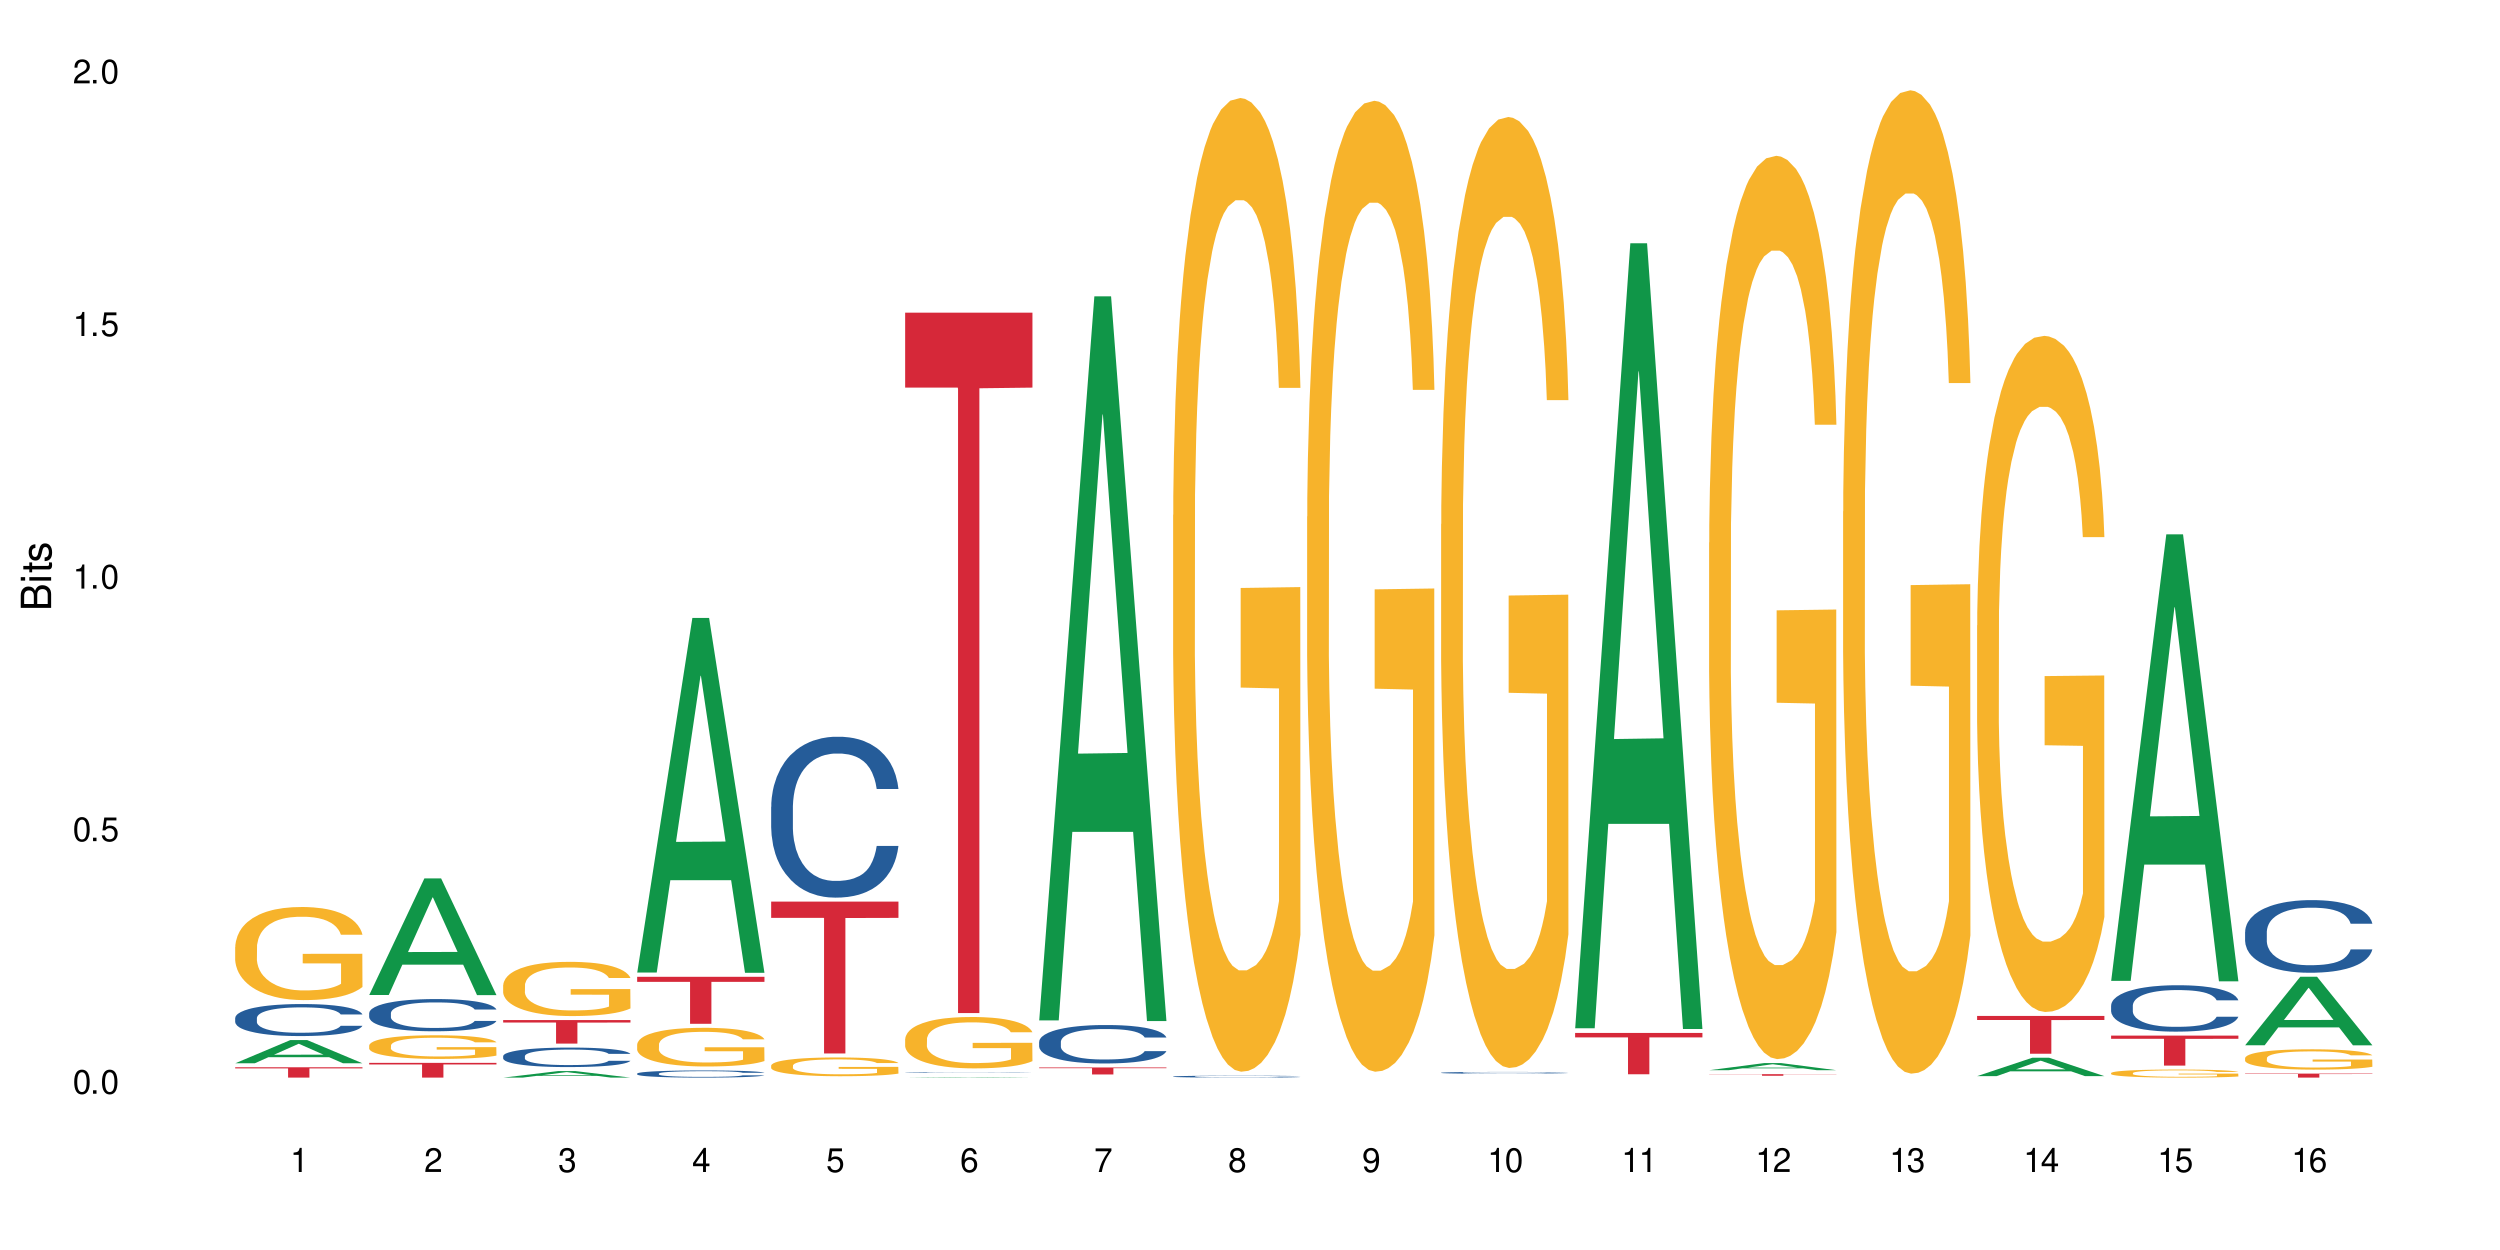 <?xml version="1.0" encoding="UTF-8"?>
<svg xmlns="http://www.w3.org/2000/svg" xmlns:xlink="http://www.w3.org/1999/xlink" width="720" height="360" viewBox="0 0 720 360">
<defs>
<g>
<g id="glyph-0-0">
</g>
<g id="glyph-0-1">
<path d="M 2.641 -6.938 C 2 -6.938 1.422 -6.656 1.078 -6.172 C 0.641 -5.562 0.406 -4.641 0.406 -3.359 C 0.406 -1.016 1.188 0.219 2.641 0.219 C 4.078 0.219 4.859 -1.016 4.859 -3.297 C 4.859 -4.641 4.656 -5.547 4.203 -6.172 C 3.844 -6.656 3.281 -6.938 2.641 -6.938 Z M 2.641 -6.188 C 3.547 -6.188 4 -5.25 4 -3.375 C 4 -1.406 3.562 -0.484 2.625 -0.484 C 1.734 -0.484 1.281 -1.438 1.281 -3.344 C 1.281 -5.25 1.734 -6.188 2.641 -6.188 Z M 2.641 -6.188 "/>
</g>
<g id="glyph-0-2">
<path d="M 1.828 -1 L 0.828 -1 L 0.828 0 L 1.828 0 Z M 1.828 -1 "/>
</g>
<g id="glyph-0-3">
<path d="M 4.562 -6.797 L 1.062 -6.797 L 0.547 -3.094 L 1.328 -3.094 C 1.719 -3.562 2.047 -3.734 2.578 -3.734 C 3.484 -3.734 4.062 -3.109 4.062 -2.094 C 4.062 -1.125 3.484 -0.531 2.578 -0.531 C 1.828 -0.531 1.375 -0.906 1.188 -1.672 L 0.328 -1.672 C 0.453 -1.109 0.547 -0.844 0.75 -0.594 C 1.125 -0.078 1.828 0.219 2.594 0.219 C 3.969 0.219 4.922 -0.781 4.922 -2.219 C 4.922 -3.562 4.031 -4.484 2.719 -4.484 C 2.25 -4.484 1.859 -4.359 1.469 -4.062 L 1.734 -5.969 L 4.562 -5.969 Z M 4.562 -6.797 "/>
</g>
<g id="glyph-0-4">
<path d="M 2.484 -4.938 L 2.484 0 L 3.328 0 L 3.328 -6.938 L 2.766 -6.938 C 2.469 -5.875 2.281 -5.734 0.984 -5.562 L 0.984 -4.938 Z M 2.484 -4.938 "/>
</g>
<g id="glyph-0-5">
<path d="M 4.859 -0.828 L 1.281 -0.828 C 1.359 -1.406 1.672 -1.781 2.5 -2.281 L 3.469 -2.828 C 4.406 -3.344 4.906 -4.062 4.906 -4.906 C 4.906 -5.484 4.672 -6.031 4.266 -6.406 C 3.859 -6.766 3.375 -6.938 2.719 -6.938 C 1.859 -6.938 1.219 -6.625 0.844 -6.031 C 0.609 -5.672 0.5 -5.234 0.484 -4.531 L 1.328 -4.531 C 1.359 -5.016 1.406 -5.281 1.531 -5.516 C 1.75 -5.938 2.188 -6.203 2.703 -6.203 C 3.469 -6.203 4.031 -5.641 4.031 -4.891 C 4.031 -4.344 3.719 -3.859 3.125 -3.516 L 2.234 -3 C 0.812 -2.172 0.406 -1.531 0.328 -0.016 L 4.859 -0.016 Z M 4.859 -0.828 "/>
</g>
<g id="glyph-0-6">
<path d="M 2.125 -3.188 L 2.578 -3.188 C 3.5 -3.188 3.984 -2.766 3.984 -1.922 C 3.984 -1.062 3.469 -0.531 2.594 -0.531 C 1.656 -0.531 1.203 -1 1.156 -2.016 L 0.312 -2.016 C 0.344 -1.453 0.438 -1.094 0.609 -0.781 C 0.953 -0.109 1.625 0.219 2.547 0.219 C 3.953 0.219 4.859 -0.625 4.859 -1.938 C 4.859 -2.828 4.516 -3.297 3.703 -3.594 C 4.344 -3.844 4.656 -4.328 4.656 -5.031 C 4.656 -6.219 3.875 -6.938 2.578 -6.938 C 1.203 -6.938 0.484 -6.172 0.453 -4.703 L 1.297 -4.703 C 1.312 -5.125 1.344 -5.359 1.453 -5.578 C 1.641 -5.969 2.062 -6.203 2.594 -6.203 C 3.344 -6.203 3.797 -5.75 3.797 -5 C 3.797 -4.516 3.609 -4.219 3.25 -4.047 C 3.016 -3.953 2.703 -3.922 2.125 -3.906 Z M 2.125 -3.188 "/>
</g>
<g id="glyph-0-7">
<path d="M 3.141 -1.672 L 3.141 0 L 3.984 0 L 3.984 -1.672 L 4.984 -1.672 L 4.984 -2.438 L 3.984 -2.438 L 3.984 -6.938 L 3.359 -6.938 L 0.266 -2.578 L 0.266 -1.672 Z M 3.141 -2.438 L 1 -2.438 L 3.141 -5.5 Z M 3.141 -2.438 "/>
</g>
<g id="glyph-0-8">
<path d="M 4.781 -5.125 C 4.609 -6.266 3.891 -6.938 2.844 -6.938 C 2.094 -6.938 1.422 -6.578 1.031 -5.953 C 0.594 -5.266 0.406 -4.422 0.406 -3.172 C 0.406 -2 0.578 -1.25 0.984 -0.641 C 1.359 -0.078 1.953 0.219 2.703 0.219 C 3.984 0.219 4.922 -0.75 4.922 -2.094 C 4.922 -3.375 4.062 -4.281 2.844 -4.281 C 2.172 -4.281 1.641 -4.031 1.281 -3.516 C 1.281 -5.234 1.828 -6.188 2.797 -6.188 C 3.391 -6.188 3.797 -5.797 3.938 -5.125 Z M 2.734 -3.531 C 3.547 -3.531 4.062 -2.953 4.062 -2.031 C 4.062 -1.156 3.484 -0.531 2.703 -0.531 C 1.922 -0.531 1.328 -1.188 1.328 -2.078 C 1.328 -2.938 1.906 -3.531 2.734 -3.531 Z M 2.734 -3.531 "/>
</g>
<g id="glyph-0-9">
<path d="M 4.984 -6.797 L 0.438 -6.797 L 0.438 -5.969 L 4.109 -5.969 C 2.5 -3.656 1.828 -2.234 1.328 0 L 2.219 0 C 2.594 -2.172 3.453 -4.047 4.984 -6.094 Z M 4.984 -6.797 "/>
</g>
<g id="glyph-0-10">
<path d="M 3.75 -3.656 C 4.469 -4.094 4.688 -4.438 4.688 -5.078 C 4.688 -6.172 3.844 -6.938 2.641 -6.938 C 1.438 -6.938 0.594 -6.172 0.594 -5.094 C 0.594 -4.438 0.812 -4.094 1.516 -3.656 C 0.734 -3.266 0.359 -2.703 0.359 -1.922 C 0.359 -0.656 1.281 0.219 2.641 0.219 C 3.984 0.219 4.922 -0.656 4.922 -1.922 C 4.922 -2.703 4.531 -3.266 3.75 -3.656 Z M 2.641 -6.188 C 3.359 -6.188 3.812 -5.75 3.812 -5.062 C 3.812 -4.406 3.344 -3.984 2.641 -3.984 C 1.922 -3.984 1.453 -4.406 1.453 -5.078 C 1.453 -5.75 1.922 -6.188 2.641 -6.188 Z M 2.641 -3.266 C 3.484 -3.266 4.062 -2.719 4.062 -1.906 C 4.062 -1.078 3.484 -0.531 2.625 -0.531 C 1.797 -0.531 1.219 -1.094 1.219 -1.906 C 1.219 -2.719 1.781 -3.266 2.641 -3.266 Z M 2.641 -3.266 "/>
</g>
<g id="glyph-0-11">
<path d="M 0.516 -1.578 C 0.672 -0.453 1.406 0.219 2.438 0.219 C 3.188 0.219 3.859 -0.141 4.266 -0.766 C 4.688 -1.453 4.891 -2.297 4.891 -3.547 C 4.891 -4.719 4.703 -5.453 4.312 -6.078 C 3.938 -6.641 3.344 -6.938 2.594 -6.938 C 1.297 -6.938 0.359 -5.969 0.359 -4.625 C 0.359 -3.344 1.234 -2.453 2.453 -2.453 C 3.094 -2.453 3.578 -2.672 4.016 -3.203 C 4 -1.484 3.469 -0.531 2.5 -0.531 C 1.906 -0.531 1.484 -0.906 1.359 -1.578 Z M 2.578 -6.203 C 3.375 -6.203 3.969 -5.531 3.969 -4.641 C 3.969 -3.797 3.391 -3.188 2.547 -3.188 C 1.734 -3.188 1.234 -3.766 1.234 -4.688 C 1.234 -5.562 1.797 -6.203 2.578 -6.203 Z M 2.578 -6.203 "/>
</g>
<g id="glyph-1-0">
</g>
<g id="glyph-1-1">
<path d="M 0 -0.953 L 0 -4.891 C 0 -5.719 -0.234 -6.344 -0.734 -6.797 C -1.188 -7.234 -1.812 -7.469 -2.5 -7.469 C -3.547 -7.469 -4.188 -7 -4.625 -5.875 C -4.984 -6.688 -5.625 -7.094 -6.531 -7.094 C -7.172 -7.094 -7.734 -6.859 -8.141 -6.391 C -8.562 -5.922 -8.75 -5.344 -8.75 -4.5 L -8.75 -0.953 Z M -4.984 -2.062 L -7.766 -2.062 L -7.766 -4.219 C -7.766 -4.844 -7.688 -5.203 -7.453 -5.5 C -7.219 -5.812 -6.859 -5.969 -6.375 -5.969 C -5.891 -5.969 -5.531 -5.812 -5.297 -5.5 C -5.062 -5.203 -4.984 -4.844 -4.984 -4.219 Z M -0.984 -2.062 L -4 -2.062 L -4 -4.781 C -4 -5.766 -3.438 -6.359 -2.484 -6.359 C -1.547 -6.359 -0.984 -5.766 -0.984 -4.781 Z M -0.984 -2.062 "/>
</g>
<g id="glyph-1-2">
<path d="M -6.281 -1.797 L -6.281 -0.797 L 0 -0.797 L 0 -1.797 Z M -8.75 -1.797 L -8.75 -0.797 L -7.484 -0.797 L -7.484 -1.797 Z M -8.75 -1.797 "/>
</g>
<g id="glyph-1-3">
<path d="M -6.281 -3.047 L -6.281 -2.016 L -8.016 -2.016 L -8.016 -1.016 L -6.281 -1.016 L -6.281 -0.172 L -5.469 -0.172 L -5.469 -1.016 L -0.719 -1.016 C -0.078 -1.016 0.281 -1.453 0.281 -2.234 C 0.281 -2.5 0.25 -2.719 0.188 -3.047 L -0.641 -3.047 C -0.609 -2.906 -0.594 -2.766 -0.594 -2.562 C -0.594 -2.141 -0.719 -2.016 -1.156 -2.016 L -5.469 -2.016 L -5.469 -3.047 Z M -6.281 -3.047 "/>
</g>
<g id="glyph-1-4">
<path d="M -4.531 -5.25 C -5.766 -5.25 -6.469 -4.422 -6.469 -2.969 C -6.469 -1.516 -5.719 -0.562 -4.547 -0.562 C -3.562 -0.562 -3.094 -1.062 -2.734 -2.562 L -2.516 -3.484 C -2.344 -4.188 -2.094 -4.469 -1.641 -4.469 C -1.047 -4.469 -0.641 -3.875 -0.641 -3 C -0.641 -2.453 -0.797 -2 -1.062 -1.75 C -1.25 -1.594 -1.422 -1.531 -1.875 -1.469 L -1.875 -0.406 C -0.422 -0.453 0.281 -1.266 0.281 -2.922 C 0.281 -4.5 -0.5 -5.516 -1.719 -5.516 C -2.656 -5.516 -3.172 -4.984 -3.469 -3.734 L -3.703 -2.766 C -3.891 -1.953 -4.156 -1.609 -4.594 -1.609 C -5.188 -1.609 -5.547 -2.125 -5.547 -2.938 C -5.547 -3.75 -5.203 -4.172 -4.531 -4.203 Z M -4.531 -5.25 "/>
</g>
</g>
</defs>
<rect x="-72" y="-36" width="864" height="432" fill="rgb(100%, 100%, 100%)" fill-opacity="1"/>
<path fill-rule="nonzero" fill="rgb(6.275%, 58.824%, 28.235%)" fill-opacity="1" d="M 67.73 306.227 L 67.77 306.219 L 83.633 299.531 L 88.449 299.531 L 104.391 306.23 L 98.789 306.23 L 94.797 304.48 L 77.289 304.48 L 73.371 306.227 L 67.73 306.227 L 78.973 303.758 L 93.191 303.75 L 86.102 300.625 L 86.023 300.617 L 85.945 300.637 L 78.934 303.75 L 78.973 303.758 Z M 67.73 306.227 "/>
<path fill-rule="nonzero" fill="rgb(14.51%, 36.078%, 60%)" fill-opacity="1" d="M 67.73 293.18 L 67.777 293.172 L 67.777 292.973 L 67.91 292.652 L 68.223 292.246 L 68.535 291.969 L 69.34 291.473 L 70.457 290.992 L 71.621 290.621 L 72.469 290.402 L 73.23 290.234 L 74.973 289.922 L 76.09 289.762 L 77.297 289.617 L 78.773 289.477 L 79.848 289.391 L 82.262 289.258 L 84.051 289.195 L 85.434 289.172 L 88.43 289.172 L 90.219 289.207 L 91.516 289.246 L 92.945 289.316 L 94.152 289.391 L 96.254 289.574 L 98.133 289.812 L 98.98 289.945 L 100.324 290.207 L 101.352 290.461 L 102.066 290.68 L 102.871 290.992 L 103.586 291.371 L 104.125 291.801 L 104.391 292.164 L 98.133 292.164 L 97.82 291.824 L 97.461 291.562 L 96.793 291.219 L 96.121 290.973 L 95.184 290.73 L 94.332 290.57 L 93.172 290.41 L 92.141 290.309 L 91.07 290.234 L 90.039 290.184 L 88.074 290.133 L 85.793 290.133 L 84.945 290.148 L 83.199 290.215 L 82.262 290.273 L 80.918 290.395 L 79.98 290.504 L 78.863 290.672 L 78.102 290.812 L 77.164 291.035 L 76.492 291.227 L 75.734 291.504 L 75.285 291.715 L 74.883 291.953 L 74.527 292.23 L 74.258 292.523 L 74.078 292.836 L 73.988 293.141 L 73.988 294.445 L 74.078 294.75 L 74.305 295.102 L 74.883 295.617 L 75.734 296.062 L 76.719 296.418 L 77.656 296.668 L 78.191 296.785 L 78.906 296.922 L 80.027 297.09 L 81.637 297.258 L 82.574 297.324 L 84.004 297.395 L 85.48 297.426 L 87.449 297.426 L 89.191 297.395 L 90.352 297.352 L 91.559 297.285 L 93.215 297.141 L 94.242 297.008 L 95.137 296.848 L 95.809 296.688 L 96.254 296.551 L 96.926 296.289 L 97.461 296.004 L 97.863 295.707 L 98.133 295.422 L 104.391 295.422 L 104.125 295.758 L 103.723 296.086 L 103.32 296.332 L 102.691 296.625 L 101.977 296.887 L 100.949 297.184 L 100.102 297.375 L 98.98 297.586 L 97.953 297.746 L 96.836 297.891 L 95.184 298.059 L 94.109 298.145 L 92.945 298.219 L 91.559 298.285 L 89.816 298.344 L 87.938 298.379 L 86.195 298.387 L 84.316 298.371 L 82.934 298.336 L 81.098 298.262 L 78.82 298.109 L 77.164 297.949 L 75.867 297.789 L 74.75 297.621 L 73.5 297.395 L 71.891 297.023 L 70.906 296.738 L 70.234 296.5 L 69.473 296.172 L 68.938 295.879 L 68.312 295.406 L 67.863 294.809 L 67.73 294.344 Z M 67.73 293.18 "/>
<path fill-rule="nonzero" fill="rgb(96.863%, 70.196%, 16.863%)" fill-opacity="1" d="M 67.73 272.699 L 67.777 272.676 L 67.777 272.188 L 67.953 271.086 L 68.402 269.566 L 68.984 268.316 L 69.609 267.336 L 70.012 266.824 L 70.684 266.09 L 71.262 265.551 L 72.738 264.449 L 74.617 263.418 L 75.645 262.98 L 76.809 262.562 L 78.461 262.098 L 79.223 261.926 L 81.547 261.535 L 84.184 261.289 L 87.09 261.215 L 88.43 261.238 L 90.266 261.34 L 92.77 261.605 L 94.199 261.852 L 95.316 262.098 L 96.477 262.414 L 97.91 262.906 L 99.25 263.492 L 100.324 264.082 L 101.395 264.816 L 102.289 265.598 L 103.051 266.457 L 103.723 267.484 L 104.125 268.34 L 104.391 269.199 L 98.176 269.199 L 97.82 268.34 L 97.418 267.68 L 96.746 266.871 L 96.074 266.285 L 95.406 265.82 L 94.152 265.184 L 93.082 264.789 L 91.738 264.449 L 90.441 264.227 L 88.969 264.082 L 88.074 264.031 L 85.703 264.031 L 83.559 264.203 L 82.305 264.398 L 81.41 264.594 L 80.16 264.961 L 79.398 265.258 L 78.953 265.453 L 77.613 266.211 L 76.719 266.898 L 76.227 267.363 L 75.602 268.098 L 75.152 268.758 L 74.66 269.738 L 74.391 270.473 L 74.035 272.137 L 73.988 276.543 L 74.125 277.477 L 74.391 278.48 L 74.75 279.359 L 75.285 280.293 L 75.824 281 L 76.762 281.957 L 77.566 282.594 L 78.191 283.008 L 79.398 283.672 L 79.891 283.891 L 81.055 284.332 L 82.262 284.676 L 83.738 284.969 L 84.855 285.117 L 86.641 285.238 L 88.922 285.238 L 91.605 285.09 L 93.305 284.895 L 94.465 284.699 L 95.227 284.527 L 96.164 284.258 L 96.836 284.012 L 97.461 283.746 L 98.223 283.328 L 98.223 277.477 L 87.18 277.449 L 87.18 274.707 L 104.348 274.684 L 104.391 284.258 L 103.453 284.918 L 102.289 285.555 L 101.172 286.047 L 100.012 286.461 L 98.355 286.926 L 97.016 287.223 L 94.957 287.562 L 93.082 287.785 L 91.113 287.934 L 89.371 288.004 L 87.312 288.031 L 85.48 287.98 L 83.512 287.832 L 81.949 287.637 L 80.516 287.395 L 79.086 287.074 L 77.297 286.559 L 76.137 286.145 L 74.93 285.629 L 73.723 285.02 L 72.648 284.355 L 71.934 283.844 L 71.219 283.254 L 70.457 282.52 L 69.742 281.688 L 69.207 280.93 L 68.715 280.07 L 68.355 279.262 L 68 278.16 L 67.82 277.281 L 67.73 276.52 Z M 67.73 272.699 "/>
<path fill-rule="nonzero" fill="rgb(83.922%, 15.686%, 22.353%)" fill-opacity="1" d="M 67.73 307.375 L 104.391 307.375 L 104.391 307.691 L 89.113 307.695 L 89.113 310.355 L 82.965 310.355 L 82.965 307.699 L 82.875 307.691 L 67.73 307.691 Z M 67.73 307.375 "/>
<path fill-rule="nonzero" fill="rgb(6.275%, 58.824%, 28.235%)" fill-opacity="1" d="M 106.32 286.562 L 106.359 286.531 L 122.223 252.973 L 127.039 252.973 L 142.98 286.594 L 137.383 286.594 L 133.387 277.816 L 115.879 277.816 L 111.961 286.562 L 106.32 286.562 L 117.562 274.188 L 131.781 274.156 L 124.691 258.465 L 124.613 258.434 L 124.535 258.527 L 117.523 274.156 L 117.562 274.188 Z M 106.32 286.562 "/>
<path fill-rule="nonzero" fill="rgb(14.51%, 36.078%, 60%)" fill-opacity="1" d="M 106.32 291.77 L 106.367 291.762 L 106.367 291.559 L 106.5 291.238 L 106.812 290.832 L 107.125 290.551 L 107.93 290.051 L 109.047 289.566 L 110.211 289.195 L 111.059 288.973 L 111.82 288.805 L 113.562 288.492 L 114.684 288.328 L 115.891 288.184 L 117.363 288.039 L 118.438 287.957 L 120.852 287.82 L 122.641 287.762 L 124.027 287.734 L 127.02 287.734 L 128.809 287.77 L 130.105 287.812 L 131.535 287.879 L 132.742 287.957 L 134.844 288.145 L 136.723 288.379 L 137.574 288.516 L 138.914 288.777 L 139.941 289.031 L 140.656 289.254 L 141.461 289.566 L 142.176 289.949 L 142.715 290.383 L 142.98 290.746 L 136.723 290.746 L 136.41 290.406 L 136.051 290.145 L 135.383 289.797 L 134.711 289.551 L 133.773 289.305 L 132.922 289.145 L 131.762 288.98 L 130.73 288.879 L 129.66 288.805 L 128.629 288.754 L 126.664 288.703 L 124.383 288.703 L 123.535 288.719 L 121.789 288.785 L 120.852 288.848 L 119.512 288.965 L 118.57 289.074 L 117.453 289.246 L 116.695 289.391 L 115.754 289.609 L 115.086 289.805 L 114.324 290.086 L 113.879 290.297 L 113.473 290.535 L 113.117 290.812 L 112.848 291.109 L 112.668 291.422 L 112.582 291.73 L 112.582 293.043 L 112.668 293.348 L 112.895 293.703 L 113.473 294.223 L 114.324 294.672 L 115.309 295.027 L 116.246 295.281 L 116.781 295.398 L 117.5 295.535 L 118.617 295.707 L 120.227 295.875 L 121.164 295.941 L 122.594 296.012 L 124.07 296.043 L 126.039 296.043 L 127.781 296.012 L 128.945 295.969 L 130.152 295.898 L 131.805 295.758 L 132.832 295.621 L 133.727 295.461 L 134.398 295.297 L 134.844 295.164 L 135.516 294.898 L 136.051 294.613 L 136.453 294.316 L 136.723 294.027 L 142.98 294.027 L 142.715 294.367 L 142.312 294.695 L 141.91 294.941 L 141.281 295.238 L 140.566 295.5 L 139.539 295.797 L 138.691 295.992 L 137.574 296.207 L 136.543 296.367 L 135.426 296.512 L 133.773 296.68 L 132.699 296.766 L 131.535 296.84 L 130.152 296.91 L 128.406 296.969 L 126.531 297.004 L 124.785 297.012 L 122.906 296.992 L 121.523 296.961 L 119.688 296.883 L 117.41 296.73 L 115.754 296.57 L 114.457 296.41 L 113.34 296.238 L 112.09 296.012 L 110.48 295.637 L 109.496 295.348 L 108.824 295.113 L 108.066 294.781 L 107.527 294.484 L 106.902 294.008 L 106.457 293.406 L 106.32 292.941 Z M 106.32 291.77 "/>
<path fill-rule="nonzero" fill="rgb(96.863%, 70.196%, 16.863%)" fill-opacity="1" d="M 106.32 301.074 L 106.367 301.066 L 106.367 300.941 L 106.543 300.66 L 106.992 300.277 L 107.574 299.957 L 108.199 299.711 L 108.602 299.578 L 109.273 299.391 L 109.852 299.254 L 111.328 298.977 L 113.207 298.715 L 114.234 298.602 L 115.398 298.496 L 117.051 298.379 L 117.812 298.332 L 120.137 298.234 L 122.773 298.172 L 125.68 298.152 L 127.02 298.16 L 128.855 298.184 L 131.359 298.254 L 132.789 298.316 L 133.906 298.379 L 135.07 298.457 L 136.5 298.582 L 137.84 298.73 L 138.914 298.883 L 139.988 299.066 L 140.879 299.266 L 141.641 299.484 L 142.312 299.746 L 142.715 299.965 L 142.98 300.184 L 136.77 300.184 L 136.41 299.965 L 136.008 299.797 L 135.336 299.59 L 134.668 299.441 L 133.996 299.324 L 132.742 299.16 L 131.672 299.062 L 130.328 298.977 L 129.031 298.918 L 127.559 298.883 L 126.664 298.867 L 124.293 298.867 L 122.148 298.914 L 120.895 298.961 L 120.004 299.012 L 118.75 299.105 L 117.988 299.18 L 117.543 299.23 L 116.203 299.422 L 115.309 299.598 L 114.816 299.715 L 114.191 299.902 L 113.742 300.07 L 113.25 300.32 L 112.984 300.508 L 112.625 300.93 L 112.582 302.051 L 112.715 302.285 L 112.984 302.543 L 113.34 302.766 L 113.879 303.004 L 114.414 303.184 L 115.352 303.426 L 116.156 303.59 L 116.781 303.695 L 117.988 303.863 L 118.48 303.918 L 119.645 304.031 L 120.852 304.117 L 122.328 304.191 L 123.445 304.23 L 125.234 304.262 L 127.512 304.262 L 130.195 304.223 L 131.895 304.172 L 133.059 304.125 L 133.816 304.078 L 134.754 304.012 L 135.426 303.949 L 136.051 303.879 L 136.812 303.773 L 136.812 302.285 L 125.77 302.281 L 125.77 301.582 L 142.938 301.578 L 142.98 304.012 L 142.043 304.18 L 140.879 304.34 L 139.762 304.465 L 138.602 304.57 L 136.945 304.691 L 135.605 304.766 L 133.547 304.852 L 131.672 304.906 L 129.703 304.945 L 127.961 304.965 L 125.902 304.969 L 124.07 304.957 L 122.102 304.922 L 120.539 304.871 L 119.109 304.809 L 117.676 304.727 L 115.891 304.598 L 114.727 304.492 L 113.52 304.359 L 112.312 304.203 L 111.238 304.035 L 110.523 303.906 L 109.809 303.758 L 109.047 303.57 L 108.332 303.359 L 107.797 303.164 L 107.305 302.945 L 106.945 302.742 L 106.59 302.461 L 106.41 302.238 L 106.32 302.043 Z M 106.32 301.074 "/>
<path fill-rule="nonzero" fill="rgb(83.922%, 15.686%, 22.353%)" fill-opacity="1" d="M 106.32 306.113 L 142.98 306.113 L 142.98 306.566 L 127.703 306.57 L 127.703 310.355 L 121.555 310.355 L 121.555 306.574 L 121.465 306.566 L 106.32 306.566 Z M 106.32 306.113 "/>
<path fill-rule="nonzero" fill="rgb(6.275%, 58.824%, 28.235%)" fill-opacity="1" d="M 144.91 310.352 L 144.949 310.352 L 160.812 308.461 L 165.633 308.461 L 181.574 310.355 L 175.973 310.355 L 171.977 309.859 L 154.469 309.859 L 150.551 310.352 L 144.91 310.352 L 156.152 309.656 L 170.371 309.652 L 163.281 308.77 L 163.203 308.77 L 163.125 308.773 L 156.113 309.652 L 156.152 309.656 Z M 144.91 310.352 "/>
<path fill-rule="nonzero" fill="rgb(14.51%, 36.078%, 60%)" fill-opacity="1" d="M 144.91 304.145 L 144.957 304.141 L 144.957 304.02 L 145.09 303.824 L 145.402 303.574 L 145.715 303.406 L 146.52 303.105 L 147.641 302.812 L 148.801 302.586 L 149.652 302.453 L 150.41 302.348 L 152.156 302.16 L 153.273 302.062 L 154.48 301.973 L 155.953 301.887 L 157.027 301.836 L 159.441 301.754 L 161.23 301.719 L 162.617 301.703 L 165.613 301.703 L 167.398 301.723 L 168.695 301.75 L 170.129 301.789 L 171.336 301.836 L 173.434 301.949 L 175.312 302.094 L 176.164 302.176 L 177.504 302.332 L 178.531 302.488 L 179.246 302.621 L 180.051 302.812 L 180.77 303.043 L 181.305 303.305 L 181.574 303.523 L 175.312 303.523 L 175 303.32 L 174.645 303.16 L 173.973 302.949 L 173.301 302.801 L 172.363 302.652 L 171.512 302.555 L 170.352 302.457 L 169.324 302.395 L 168.25 302.348 L 167.223 302.316 L 165.254 302.289 L 162.973 302.289 L 162.125 302.297 L 160.379 302.34 L 159.441 302.375 L 158.102 302.445 L 157.16 302.512 L 156.043 302.617 L 155.285 302.703 L 154.344 302.836 L 153.676 302.953 L 152.914 303.125 L 152.469 303.254 L 152.066 303.395 L 151.707 303.566 L 151.438 303.746 L 151.262 303.938 L 151.172 304.121 L 151.172 304.918 L 151.262 305.102 L 151.484 305.316 L 152.066 305.629 L 152.914 305.902 L 153.898 306.117 L 154.836 306.273 L 155.375 306.344 L 156.09 306.426 L 157.207 306.527 L 158.816 306.633 L 159.754 306.672 L 161.184 306.715 L 162.66 306.734 L 164.629 306.734 L 166.371 306.715 L 167.535 306.688 L 168.742 306.648 L 170.395 306.559 L 171.422 306.477 L 172.316 306.379 L 172.988 306.281 L 173.434 306.199 L 174.105 306.039 L 174.645 305.867 L 175.047 305.688 L 175.312 305.512 L 181.574 305.512 L 181.305 305.719 L 180.902 305.918 L 180.5 306.066 L 179.875 306.246 L 179.156 306.406 L 178.129 306.586 L 177.281 306.703 L 176.164 306.832 L 175.133 306.93 L 174.016 307.016 L 172.363 307.121 L 171.289 307.172 L 170.129 307.215 L 168.742 307.258 L 166.996 307.293 L 165.121 307.312 L 163.375 307.32 L 161.5 307.309 L 160.113 307.289 L 158.281 307.242 L 156 307.148 L 154.344 307.051 L 153.047 306.953 L 151.93 306.852 L 150.68 306.715 L 149.07 306.488 L 148.086 306.312 L 147.414 306.168 L 146.656 305.969 L 146.117 305.789 L 145.492 305.5 L 145.047 305.137 L 144.91 304.855 Z M 144.91 304.145 "/>
<path fill-rule="nonzero" fill="rgb(96.863%, 70.196%, 16.863%)" fill-opacity="1" d="M 144.91 283.699 L 144.957 283.684 L 144.957 283.398 L 145.137 282.758 L 145.582 281.871 L 146.164 281.145 L 146.789 280.574 L 147.191 280.277 L 147.863 279.848 L 148.445 279.535 L 149.918 278.891 L 151.797 278.293 L 152.824 278.035 L 153.988 277.793 L 155.641 277.523 L 156.402 277.422 L 158.727 277.195 L 161.363 277.051 L 164.27 277.008 L 165.613 277.023 L 167.445 277.082 L 169.949 277.238 L 171.379 277.379 L 172.496 277.523 L 173.66 277.707 L 175.09 277.992 L 176.43 278.336 L 177.504 278.68 L 178.578 279.105 L 179.473 279.562 L 180.23 280.062 L 180.902 280.66 L 181.305 281.16 L 181.574 281.66 L 175.359 281.66 L 175 281.16 L 174.598 280.773 L 173.926 280.305 L 173.258 279.961 L 172.586 279.691 L 171.336 279.32 L 170.262 279.09 L 168.922 278.891 L 167.625 278.762 L 166.148 278.68 L 165.254 278.648 L 162.883 278.648 L 160.738 278.75 L 159.488 278.863 L 158.594 278.977 L 157.34 279.191 L 156.582 279.363 L 156.133 279.477 L 154.793 279.918 L 153.898 280.316 L 153.406 280.59 L 152.781 281.016 L 152.332 281.402 L 151.84 281.973 L 151.574 282.402 L 151.215 283.371 L 151.172 285.938 L 151.305 286.48 L 151.574 287.066 L 151.93 287.578 L 152.469 288.121 L 153.004 288.535 L 153.941 289.09 L 154.746 289.461 L 155.375 289.703 L 156.582 290.09 L 157.07 290.219 L 158.234 290.473 L 159.441 290.672 L 160.918 290.844 L 162.035 290.93 L 163.824 291 L 166.102 291 L 168.785 290.918 L 170.484 290.801 L 171.648 290.688 L 172.406 290.59 L 173.348 290.43 L 174.016 290.289 L 174.645 290.133 L 175.402 289.891 L 175.402 286.48 L 164.359 286.465 L 164.359 284.867 L 181.527 284.855 L 181.574 290.43 L 180.633 290.816 L 179.473 291.188 L 178.352 291.473 L 177.191 291.715 L 175.535 291.984 L 174.195 292.156 L 172.141 292.355 L 170.262 292.484 L 168.293 292.57 L 166.551 292.613 L 164.492 292.629 L 162.66 292.598 L 160.695 292.516 L 159.129 292.398 L 157.699 292.258 L 156.266 292.07 L 154.48 291.773 L 153.316 291.531 L 152.109 291.23 L 150.902 290.875 L 149.828 290.488 L 149.113 290.188 L 148.398 289.848 L 147.641 289.418 L 146.922 288.934 L 146.387 288.492 L 145.895 287.992 L 145.539 287.52 L 145.18 286.879 L 145 286.367 L 144.91 285.926 Z M 144.91 283.699 "/>
<path fill-rule="nonzero" fill="rgb(83.922%, 15.686%, 22.353%)" fill-opacity="1" d="M 144.91 293.77 L 181.574 293.77 L 181.574 294.496 L 166.293 294.504 L 166.293 300.559 L 160.145 300.559 L 160.145 294.508 L 160.059 294.496 L 144.91 294.496 Z M 144.91 293.77 "/>
<path fill-rule="nonzero" fill="rgb(6.275%, 58.824%, 28.235%)" fill-opacity="1" d="M 183.5 280.082 L 183.543 279.984 L 199.402 177.965 L 204.223 177.965 L 220.164 280.176 L 214.562 280.176 L 210.566 253.496 L 193.059 253.496 L 189.141 280.082 L 183.5 280.082 L 194.742 242.461 L 208.961 242.363 L 201.871 194.664 L 201.793 194.57 L 201.715 194.859 L 194.703 242.363 L 194.742 242.461 Z M 183.5 280.082 "/>
<path fill-rule="nonzero" fill="rgb(14.51%, 36.078%, 60%)" fill-opacity="1" d="M 183.5 309.188 L 183.547 309.188 L 183.547 309.141 L 183.68 309.07 L 183.992 308.98 L 184.309 308.918 L 185.113 308.805 L 186.23 308.699 L 187.391 308.617 L 188.242 308.566 L 189 308.527 L 190.746 308.461 L 191.863 308.422 L 193.07 308.391 L 194.543 308.359 L 195.617 308.34 L 198.031 308.309 L 199.82 308.297 L 201.207 308.293 L 204.203 308.293 L 205.988 308.301 L 207.285 308.309 L 208.719 308.324 L 209.926 308.34 L 212.027 308.383 L 213.902 308.434 L 214.754 308.465 L 216.094 308.523 L 217.121 308.582 L 217.84 308.629 L 218.645 308.699 L 219.359 308.785 L 219.895 308.879 L 220.164 308.961 L 213.902 308.961 L 213.59 308.887 L 213.234 308.828 L 212.562 308.75 L 211.891 308.695 L 210.953 308.641 L 210.102 308.605 L 208.941 308.57 L 207.914 308.547 L 206.84 308.527 L 205.812 308.52 L 203.844 308.508 L 201.562 308.508 L 200.715 308.512 L 198.973 308.527 L 198.031 308.539 L 196.691 308.566 L 195.754 308.59 L 194.633 308.629 L 193.875 308.66 L 192.934 308.707 L 192.266 308.75 L 191.504 308.812 L 191.059 308.859 L 190.656 308.914 L 190.297 308.977 L 190.031 309.043 L 189.852 309.113 L 189.762 309.18 L 189.762 309.473 L 189.852 309.539 L 190.074 309.617 L 190.656 309.734 L 191.504 309.832 L 192.488 309.914 L 193.426 309.969 L 193.965 309.996 L 194.68 310.027 L 195.797 310.062 L 197.406 310.102 L 198.344 310.117 L 199.777 310.133 L 201.25 310.141 L 203.219 310.141 L 204.961 310.133 L 206.125 310.121 L 207.332 310.105 L 208.984 310.074 L 210.016 310.047 L 210.906 310.008 L 211.578 309.973 L 212.027 309.941 L 212.695 309.887 L 213.234 309.82 L 213.637 309.754 L 213.902 309.691 L 220.164 309.691 L 219.895 309.766 L 219.492 309.84 L 219.09 309.895 L 218.465 309.961 L 217.75 310.02 L 216.719 310.086 L 215.871 310.129 L 214.754 310.176 L 213.727 310.211 L 212.605 310.242 L 210.953 310.281 L 209.879 310.301 L 208.719 310.316 L 207.332 310.332 L 205.586 310.344 L 203.711 310.352 L 201.965 310.355 L 200.09 310.352 L 198.703 310.344 L 196.871 310.324 L 194.59 310.293 L 192.934 310.258 L 191.641 310.219 L 190.52 310.184 L 189.27 310.133 L 187.66 310.051 L 186.676 309.984 L 186.004 309.934 L 185.246 309.859 L 184.711 309.793 L 184.082 309.688 L 183.637 309.555 L 183.5 309.449 Z M 183.5 309.188 "/>
<path fill-rule="nonzero" fill="rgb(96.863%, 70.196%, 16.863%)" fill-opacity="1" d="M 183.5 300.781 L 183.547 300.77 L 183.547 300.566 L 183.727 300.109 L 184.172 299.477 L 184.754 298.957 L 185.379 298.551 L 185.781 298.336 L 186.453 298.031 L 187.035 297.809 L 188.508 297.352 L 190.387 296.922 L 191.414 296.738 L 192.578 296.566 L 194.23 296.375 L 194.992 296.301 L 197.316 296.141 L 199.953 296.039 L 202.859 296.008 L 204.203 296.016 L 206.035 296.059 L 208.539 296.168 L 209.969 296.27 L 211.086 296.375 L 212.25 296.504 L 213.68 296.711 L 215.02 296.953 L 216.094 297.199 L 217.168 297.504 L 218.062 297.828 L 218.82 298.184 L 219.492 298.613 L 219.895 298.969 L 220.164 299.324 L 213.949 299.324 L 213.59 298.969 L 213.188 298.691 L 212.52 298.359 L 211.848 298.113 L 211.176 297.922 L 209.926 297.656 L 208.852 297.492 L 207.512 297.352 L 206.215 297.258 L 204.738 297.199 L 203.844 297.176 L 201.477 297.176 L 199.328 297.25 L 198.078 297.328 L 197.184 297.41 L 195.93 297.562 L 195.172 297.688 L 194.723 297.766 L 193.383 298.082 L 192.488 298.367 L 191.996 298.562 L 191.371 298.867 L 190.922 299.141 L 190.434 299.547 L 190.164 299.852 L 189.805 300.547 L 189.762 302.379 L 189.895 302.766 L 190.164 303.18 L 190.52 303.547 L 191.059 303.934 L 191.594 304.23 L 192.531 304.625 L 193.336 304.891 L 193.965 305.062 L 195.172 305.34 L 195.664 305.43 L 196.824 305.613 L 198.031 305.754 L 199.508 305.879 L 200.625 305.938 L 202.414 305.988 L 204.695 305.988 L 207.375 305.93 L 209.074 305.848 L 210.238 305.766 L 210.996 305.695 L 211.938 305.582 L 212.605 305.48 L 213.234 305.367 L 213.992 305.195 L 213.992 302.766 L 202.949 302.754 L 202.949 301.613 L 220.117 301.605 L 220.164 305.582 L 219.223 305.855 L 218.062 306.121 L 216.945 306.324 L 215.781 306.5 L 214.129 306.691 L 212.785 306.812 L 210.73 306.957 L 208.852 307.047 L 206.883 307.109 L 205.141 307.141 L 203.086 307.148 L 201.25 307.129 L 199.285 307.066 L 197.719 306.988 L 196.289 306.887 L 194.859 306.754 L 193.07 306.539 L 191.906 306.367 L 190.699 306.152 L 189.492 305.898 L 188.418 305.625 L 187.703 305.41 L 186.988 305.164 L 186.23 304.859 L 185.516 304.516 L 184.977 304.199 L 184.484 303.844 L 184.129 303.508 L 183.77 303.047 L 183.59 302.684 L 183.5 302.367 Z M 183.5 300.781 "/>
<path fill-rule="nonzero" fill="rgb(83.922%, 15.686%, 22.353%)" fill-opacity="1" d="M 183.5 281.32 L 220.164 281.32 L 220.164 282.77 L 204.883 282.781 L 204.883 294.863 L 198.738 294.863 L 198.738 282.793 L 198.648 282.77 L 183.5 282.77 Z M 183.5 281.32 "/>
<path fill-rule="nonzero" fill="rgb(14.51%, 36.078%, 60%)" fill-opacity="1" d="M 222.094 232.359 L 222.137 232.316 L 222.137 231.301 L 222.27 229.691 L 222.586 227.66 L 222.898 226.262 L 223.703 223.766 L 224.82 221.352 L 225.98 219.488 L 226.832 218.387 L 227.59 217.539 L 229.336 215.973 L 230.453 215.168 L 231.66 214.449 L 233.137 213.73 L 234.207 213.305 L 236.621 212.629 L 238.41 212.332 L 239.797 212.207 L 242.793 212.207 L 244.582 212.375 L 245.879 212.586 L 247.309 212.926 L 248.516 213.305 L 250.617 214.238 L 252.492 215.422 L 253.344 216.102 L 254.684 217.414 L 255.715 218.684 L 256.43 219.785 L 257.234 221.352 L 257.949 223.258 L 258.484 225.414 L 258.754 227.234 L 252.492 227.234 L 252.18 225.543 L 251.824 224.23 L 251.152 222.492 L 250.48 221.266 L 249.543 220.039 L 248.695 219.234 L 247.531 218.43 L 246.504 217.922 L 245.43 217.539 L 244.402 217.285 L 242.434 217.031 L 240.156 217.031 L 239.305 217.117 L 237.562 217.457 L 236.621 217.75 L 235.281 218.344 L 234.344 218.895 L 233.227 219.742 L 232.465 220.461 L 231.527 221.562 L 230.855 222.535 L 230.094 223.934 L 229.648 224.992 L 229.246 226.176 L 228.887 227.574 L 228.621 229.055 L 228.441 230.621 L 228.352 232.148 L 228.352 238.711 L 228.441 240.234 L 228.664 242.012 L 229.246 244.594 L 230.094 246.84 L 231.078 248.617 L 232.016 249.887 L 232.555 250.48 L 233.27 251.156 L 234.387 252.004 L 235.996 252.852 L 236.934 253.191 L 238.367 253.527 L 239.84 253.699 L 241.809 253.699 L 243.551 253.527 L 244.715 253.316 L 245.922 252.977 L 247.574 252.258 L 248.605 251.582 L 249.5 250.777 L 250.168 249.973 L 250.617 249.293 L 251.285 247.98 L 251.824 246.543 L 252.227 245.062 L 252.492 243.621 L 258.754 243.621 L 258.484 245.316 L 258.082 246.965 L 257.68 248.195 L 257.055 249.676 L 256.34 250.988 L 255.309 252.469 L 254.461 253.445 L 253.344 254.504 L 252.316 255.309 L 251.199 256.027 L 249.543 256.875 L 248.469 257.297 L 247.309 257.68 L 245.922 258.016 L 244.18 258.312 L 242.301 258.48 L 240.559 258.523 L 238.68 258.441 L 237.293 258.27 L 235.461 257.891 L 233.18 257.129 L 231.527 256.324 L 230.23 255.52 L 229.113 254.672 L 227.859 253.527 L 226.25 251.664 L 225.266 250.227 L 224.598 249.039 L 223.836 247.391 L 223.301 245.906 L 222.672 243.535 L 222.227 240.531 L 222.094 238.203 Z M 222.094 232.359 "/>
<path fill-rule="nonzero" fill="rgb(96.863%, 70.196%, 16.863%)" fill-opacity="1" d="M 222.094 306.863 L 222.137 306.859 L 222.137 306.762 L 222.316 306.539 L 222.762 306.23 L 223.344 305.98 L 223.969 305.781 L 224.371 305.676 L 225.043 305.531 L 225.625 305.422 L 227.098 305.199 L 228.977 304.992 L 230.004 304.902 L 231.168 304.816 L 232.82 304.723 L 233.582 304.688 L 235.906 304.609 L 238.543 304.562 L 241.449 304.547 L 242.793 304.551 L 244.625 304.57 L 247.129 304.625 L 248.559 304.676 L 249.676 304.723 L 250.84 304.789 L 252.27 304.887 L 253.613 305.004 L 254.684 305.125 L 255.758 305.273 L 256.652 305.43 L 257.41 305.602 L 258.082 305.812 L 258.484 305.984 L 258.754 306.156 L 252.539 306.156 L 252.18 305.984 L 251.777 305.852 L 251.109 305.688 L 250.438 305.57 L 249.766 305.477 L 248.516 305.348 L 247.441 305.266 L 246.102 305.199 L 244.805 305.152 L 243.328 305.125 L 242.434 305.113 L 240.066 305.113 L 237.918 305.148 L 236.668 305.188 L 235.773 305.227 L 234.52 305.301 L 233.762 305.363 L 233.312 305.402 L 231.973 305.555 L 231.078 305.691 L 230.586 305.785 L 229.961 305.934 L 229.516 306.066 L 229.023 306.266 L 228.754 306.414 L 228.395 306.75 L 228.352 307.641 L 228.484 307.828 L 228.754 308.031 L 229.113 308.207 L 229.648 308.395 L 230.184 308.539 L 231.125 308.73 L 231.93 308.859 L 232.555 308.945 L 233.762 309.078 L 234.254 309.121 L 235.414 309.211 L 236.621 309.281 L 238.098 309.34 L 239.215 309.367 L 241.004 309.395 L 243.285 309.395 L 245.965 309.363 L 247.664 309.324 L 248.828 309.285 L 249.586 309.25 L 250.527 309.195 L 251.199 309.148 L 251.824 309.094 L 252.582 309.008 L 252.582 307.828 L 241.539 307.824 L 241.539 307.27 L 258.707 307.266 L 258.754 309.195 L 257.812 309.328 L 256.652 309.457 L 255.535 309.559 L 254.371 309.641 L 252.719 309.734 L 251.375 309.793 L 249.32 309.863 L 247.441 309.906 L 245.477 309.938 L 243.73 309.953 L 241.676 309.957 L 239.84 309.949 L 237.875 309.918 L 236.309 309.879 L 234.879 309.828 L 233.449 309.766 L 231.66 309.66 L 230.496 309.578 L 229.289 309.473 L 228.082 309.348 L 227.012 309.215 L 226.293 309.113 L 225.578 308.992 L 224.82 308.844 L 224.105 308.676 L 223.566 308.523 L 223.074 308.352 L 222.719 308.188 L 222.359 307.965 L 222.184 307.789 L 222.094 307.633 Z M 222.094 306.863 "/>
<path fill-rule="nonzero" fill="rgb(83.922%, 15.686%, 22.353%)" fill-opacity="1" d="M 222.094 259.668 L 258.754 259.668 L 258.754 264.348 L 243.473 264.391 L 243.473 303.402 L 237.328 303.402 L 237.328 264.43 L 237.238 264.348 L 222.094 264.348 Z M 222.094 259.668 "/>
<path fill-rule="nonzero" fill="rgb(6.275%, 58.824%, 28.235%)" fill-opacity="1" d="M 260.684 310.355 L 260.723 310.355 L 276.586 310.168 L 281.402 310.168 L 297.344 310.355 L 291.742 310.355 L 287.746 310.305 L 270.238 310.305 L 266.324 310.355 L 260.684 310.355 L 271.922 310.285 L 286.141 310.285 L 279.051 310.199 L 278.895 310.199 L 271.883 310.285 L 271.922 310.285 Z M 260.684 310.355 "/>
<path fill-rule="nonzero" fill="rgb(14.51%, 36.078%, 60%)" fill-opacity="1" d="M 260.684 308.922 L 260.727 308.922 L 260.727 308.914 L 260.863 308.91 L 261.488 308.895 L 262.293 308.887 L 263.41 308.875 L 264.57 308.867 L 265.422 308.863 L 266.184 308.859 L 267.926 308.855 L 269.043 308.852 L 270.25 308.848 L 271.727 308.844 L 272.797 308.844 L 275.211 308.84 L 285.898 308.84 L 287.105 308.844 L 289.207 308.848 L 291.086 308.852 L 291.934 308.855 L 293.273 308.859 L 294.305 308.863 L 295.02 308.871 L 295.824 308.875 L 296.539 308.883 L 297.074 308.891 L 297.344 308.898 L 291.086 308.898 L 290.77 308.895 L 290.414 308.887 L 289.742 308.879 L 289.074 308.875 L 288.133 308.871 L 287.285 308.867 L 286.121 308.863 L 285.094 308.863 L 284.02 308.859 L 275.211 308.859 L 273.871 308.863 L 272.934 308.867 L 271.816 308.871 L 271.055 308.871 L 270.117 308.875 L 269.445 308.879 L 268.684 308.887 L 268.238 308.891 L 267.836 308.895 L 267.477 308.902 L 267.211 308.906 L 266.941 308.918 L 266.941 308.945 L 267.031 308.953 L 267.254 308.961 L 267.836 308.969 L 268.684 308.977 L 269.668 308.984 L 270.609 308.992 L 271.145 308.992 L 271.859 308.996 L 272.977 309 L 274.586 309.004 L 276.957 309.004 L 278.434 309.008 L 280.398 309.008 L 282.141 309.004 L 284.512 309.004 L 286.168 309 L 287.195 308.996 L 288.09 308.996 L 288.758 308.992 L 289.207 308.988 L 289.879 308.984 L 290.414 308.977 L 290.816 308.973 L 291.086 308.965 L 297.344 308.965 L 297.074 308.973 L 296.672 308.98 L 296.27 308.984 L 295.645 308.988 L 294.93 308.996 L 293.902 309 L 293.051 309.004 L 291.934 309.008 L 290.906 309.012 L 289.789 309.016 L 288.133 309.02 L 287.059 309.02 L 285.898 309.023 L 282.77 309.023 L 280.891 309.027 L 279.148 309.027 L 277.27 309.023 L 274.051 309.023 L 271.77 309.02 L 270.117 309.016 L 268.82 309.012 L 267.703 309.012 L 266.449 309.004 L 264.84 308.996 L 263.855 308.992 L 263.188 308.988 L 262.426 308.98 L 261.891 308.977 L 261.266 308.965 L 260.816 308.953 L 260.684 308.945 Z M 260.684 308.922 "/>
<path fill-rule="nonzero" fill="rgb(96.863%, 70.196%, 16.863%)" fill-opacity="1" d="M 260.684 299.234 L 260.727 299.223 L 260.727 298.949 L 260.906 298.344 L 261.352 297.504 L 261.934 296.816 L 262.559 296.273 L 262.961 295.988 L 263.633 295.586 L 264.215 295.285 L 265.691 294.68 L 267.566 294.109 L 268.598 293.867 L 269.758 293.637 L 271.414 293.379 L 272.172 293.285 L 274.496 293.07 L 277.137 292.934 L 280.043 292.895 L 281.383 292.906 L 283.215 292.961 L 285.719 293.109 L 287.148 293.246 L 288.27 293.379 L 289.43 293.555 L 290.859 293.828 L 292.203 294.152 L 293.273 294.477 L 294.348 294.883 L 295.242 295.312 L 296.004 295.785 L 296.672 296.355 L 297.074 296.828 L 297.344 297.301 L 291.129 297.301 L 290.77 296.828 L 290.367 296.465 L 289.699 296.016 L 289.027 295.691 L 288.355 295.438 L 287.105 295.086 L 286.031 294.867 L 284.691 294.68 L 283.395 294.559 L 281.918 294.477 L 281.023 294.449 L 278.656 294.449 L 276.508 294.543 L 275.258 294.652 L 274.363 294.758 L 273.113 294.961 L 272.352 295.125 L 271.906 295.234 L 270.562 295.652 L 269.668 296.031 L 269.176 296.289 L 268.551 296.691 L 268.105 297.059 L 267.613 297.598 L 267.344 298.004 L 266.988 298.922 L 266.941 301.355 L 267.074 301.871 L 267.344 302.426 L 267.703 302.91 L 268.238 303.426 L 268.773 303.816 L 269.715 304.344 L 270.52 304.695 L 271.145 304.926 L 272.352 305.289 L 272.844 305.414 L 274.004 305.656 L 275.211 305.844 L 276.688 306.008 L 277.805 306.09 L 279.594 306.156 L 281.875 306.156 L 284.559 306.074 L 286.254 305.965 L 287.418 305.859 L 288.18 305.766 L 289.117 305.613 L 289.789 305.48 L 290.414 305.332 L 291.172 305.102 L 291.172 301.871 L 280.129 301.855 L 280.129 300.344 L 297.297 300.328 L 297.344 305.613 L 296.406 305.98 L 295.242 306.332 L 294.125 306.602 L 292.961 306.832 L 291.309 307.09 L 289.965 307.25 L 287.91 307.441 L 286.031 307.562 L 284.066 307.645 L 282.32 307.684 L 280.266 307.695 L 278.434 307.668 L 276.465 307.59 L 274.898 307.48 L 273.469 307.344 L 272.039 307.168 L 270.25 306.887 L 269.086 306.656 L 267.879 306.371 L 266.672 306.035 L 265.602 305.668 L 264.887 305.387 L 264.168 305.062 L 263.41 304.656 L 262.695 304.195 L 262.156 303.777 L 261.668 303.305 L 261.309 302.855 L 260.949 302.25 L 260.773 301.762 L 260.684 301.344 Z M 260.684 299.234 "/>
<path fill-rule="nonzero" fill="rgb(83.922%, 15.686%, 22.353%)" fill-opacity="1" d="M 260.684 90.043 L 297.344 90.043 L 297.344 111.633 L 282.062 111.824 L 282.062 291.754 L 275.918 291.754 L 275.918 112.012 L 275.828 111.633 L 260.684 111.633 Z M 260.684 90.043 "/>
<path fill-rule="nonzero" fill="rgb(6.275%, 58.824%, 28.235%)" fill-opacity="1" d="M 299.273 293.875 L 299.312 293.68 L 315.176 85.34 L 319.992 85.34 L 335.934 294.07 L 330.332 294.07 L 326.336 239.586 L 308.828 239.586 L 304.914 293.875 L 299.273 293.875 L 310.516 217.047 L 324.73 216.852 L 317.641 119.445 L 317.562 119.246 L 317.484 119.836 L 310.477 216.852 L 310.516 217.047 Z M 299.273 293.875 "/>
<path fill-rule="nonzero" fill="rgb(14.51%, 36.078%, 60%)" fill-opacity="1" d="M 299.273 300.031 L 299.316 300.02 L 299.316 299.777 L 299.453 299.391 L 299.766 298.906 L 300.078 298.574 L 300.883 297.977 L 302 297.398 L 303.164 296.953 L 304.012 296.691 L 304.773 296.488 L 306.516 296.113 L 307.633 295.922 L 308.84 295.75 L 310.316 295.578 L 311.391 295.477 L 313.805 295.312 L 315.59 295.242 L 316.977 295.215 L 319.973 295.215 L 321.762 295.254 L 323.059 295.305 L 324.488 295.387 L 325.695 295.477 L 327.797 295.699 L 329.676 295.98 L 330.523 296.145 L 331.867 296.457 L 332.895 296.762 L 333.609 297.023 L 334.414 297.398 L 335.129 297.855 L 335.664 298.371 L 335.934 298.805 L 329.676 298.805 L 329.363 298.402 L 329.004 298.086 L 328.332 297.672 L 327.664 297.379 L 326.723 297.086 L 325.875 296.895 L 324.711 296.699 L 323.684 296.578 L 322.609 296.488 L 321.582 296.426 L 319.613 296.367 L 317.336 296.367 L 316.484 296.387 L 314.742 296.469 L 313.805 296.539 L 312.461 296.68 L 311.523 296.812 L 310.406 297.016 L 309.645 297.188 L 308.707 297.449 L 308.035 297.684 L 307.277 298.016 L 306.828 298.27 L 306.426 298.551 L 306.07 298.887 L 305.801 299.242 L 305.621 299.613 L 305.531 299.98 L 305.531 301.547 L 305.621 301.91 L 305.844 302.336 L 306.426 302.953 L 307.277 303.492 L 308.258 303.914 L 309.199 304.219 L 309.734 304.359 L 310.449 304.523 L 311.566 304.727 L 313.176 304.926 L 314.117 305.008 L 315.547 305.09 L 317.023 305.129 L 318.988 305.129 L 320.734 305.09 L 321.895 305.039 L 323.102 304.957 L 324.758 304.785 L 325.785 304.625 L 326.68 304.434 L 327.352 304.238 L 327.797 304.078 L 328.469 303.766 L 329.004 303.418 L 329.406 303.066 L 329.676 302.723 L 335.934 302.723 L 335.664 303.125 L 335.262 303.52 L 334.859 303.816 L 334.234 304.168 L 333.52 304.48 L 332.492 304.836 L 331.641 305.07 L 330.523 305.32 L 329.496 305.516 L 328.379 305.688 L 326.723 305.891 L 325.652 305.988 L 324.488 306.082 L 323.102 306.164 L 321.359 306.234 L 319.48 306.273 L 317.738 306.285 L 315.859 306.262 L 314.473 306.223 L 312.641 306.133 L 310.359 305.949 L 308.707 305.758 L 307.41 305.566 L 306.293 305.363 L 305.039 305.09 L 303.43 304.645 L 302.445 304.301 L 301.777 304.016 L 301.016 303.621 L 300.48 303.27 L 299.855 302.703 L 299.406 301.984 L 299.273 301.426 Z M 299.273 300.031 "/>
<path fill-rule="nonzero" fill="rgb(83.922%, 15.686%, 22.353%)" fill-opacity="1" d="M 299.273 307.426 L 335.934 307.426 L 335.934 307.641 L 320.656 307.645 L 320.656 309.449 L 314.508 309.449 L 314.508 307.645 L 314.418 307.641 L 299.273 307.641 Z M 299.273 307.426 "/>
<path fill-rule="nonzero" fill="rgb(14.51%, 36.078%, 60%)" fill-opacity="1" d="M 337.863 310.039 L 337.906 310.039 L 337.906 310.027 L 338.043 310.008 L 338.355 309.984 L 338.668 309.965 L 339.473 309.938 L 340.59 309.906 L 341.754 309.883 L 342.602 309.871 L 343.363 309.859 L 345.105 309.844 L 346.223 309.832 L 347.43 309.824 L 348.906 309.816 L 349.98 309.809 L 352.395 309.801 L 354.184 309.797 L 360.352 309.797 L 361.648 309.801 L 363.078 309.805 L 364.285 309.809 L 366.387 309.82 L 368.266 309.836 L 369.113 309.844 L 370.457 309.859 L 371.484 309.875 L 372.199 309.887 L 373.004 309.906 L 373.719 309.93 L 374.254 309.957 L 374.523 309.977 L 368.266 309.977 L 367.953 309.957 L 367.594 309.941 L 366.922 309.922 L 366.254 309.906 L 365.312 309.891 L 364.465 309.883 L 363.301 309.871 L 362.273 309.867 L 361.199 309.859 L 360.172 309.859 L 358.207 309.855 L 355.074 309.855 L 353.332 309.859 L 352.395 309.863 L 351.051 309.871 L 350.113 309.879 L 348.996 309.887 L 348.234 309.895 L 347.297 309.91 L 346.625 309.922 L 345.867 309.938 L 345.418 309.949 L 345.016 309.965 L 344.66 309.98 L 344.391 310 L 344.211 310.02 L 344.121 310.035 L 344.121 310.117 L 344.211 310.133 L 344.434 310.156 L 345.016 310.188 L 345.867 310.215 L 346.848 310.234 L 347.789 310.25 L 348.324 310.258 L 349.039 310.266 L 350.156 310.277 L 351.766 310.285 L 352.707 310.289 L 354.137 310.293 L 355.613 310.297 L 357.578 310.297 L 359.324 310.293 L 360.484 310.293 L 361.691 310.289 L 363.348 310.277 L 364.375 310.27 L 365.27 310.262 L 365.941 310.25 L 366.387 310.242 L 367.059 310.227 L 367.594 310.211 L 367.996 310.191 L 368.266 310.176 L 374.523 310.176 L 374.254 310.195 L 373.852 310.215 L 373.449 310.23 L 372.824 310.246 L 372.109 310.262 L 371.082 310.281 L 370.23 310.293 L 369.113 310.305 L 368.086 310.316 L 366.969 310.324 L 365.312 310.336 L 364.242 310.34 L 363.078 310.344 L 361.691 310.348 L 359.949 310.352 L 358.07 310.355 L 356.328 310.355 L 354.449 310.352 L 353.062 310.352 L 351.23 310.348 L 348.949 310.336 L 347.297 310.328 L 346 310.316 L 344.883 310.309 L 343.629 310.293 L 342.02 310.273 L 341.039 310.254 L 340.367 310.238 L 339.605 310.219 L 339.07 310.203 L 338.445 310.176 L 337.996 310.137 L 337.863 310.109 Z M 337.863 310.039 "/>
<path fill-rule="nonzero" fill="rgb(96.863%, 70.196%, 16.863%)" fill-opacity="1" d="M 337.863 148.336 L 337.906 148.078 L 337.906 142.957 L 338.086 131.434 L 338.535 115.555 L 339.113 102.492 L 339.742 92.25 L 340.145 86.871 L 340.812 79.188 L 341.395 73.555 L 342.871 62.031 L 344.75 51.273 L 345.777 46.664 L 346.938 42.309 L 348.594 37.445 L 349.352 35.652 L 351.68 31.555 L 354.316 28.992 L 357.223 28.223 L 358.562 28.48 L 360.395 29.504 L 362.898 32.32 L 364.332 34.883 L 365.449 37.445 L 366.609 40.773 L 368.043 45.895 L 369.383 52.043 L 370.457 58.188 L 371.527 65.871 L 372.422 74.066 L 373.184 83.031 L 373.852 93.785 L 374.254 102.75 L 374.523 111.715 L 368.309 111.715 L 367.953 102.75 L 367.551 95.836 L 366.879 87.383 L 366.207 81.238 L 365.539 76.371 L 364.285 69.711 L 363.211 65.613 L 361.871 62.031 L 360.574 59.727 L 359.102 58.188 L 358.207 57.676 L 355.836 57.676 L 353.691 59.469 L 352.438 61.516 L 351.543 63.566 L 350.293 67.406 L 349.531 70.48 L 349.086 72.531 L 347.742 80.469 L 346.848 87.641 L 346.359 92.504 L 345.73 100.188 L 345.285 107.102 L 344.793 117.348 L 344.523 125.031 L 344.168 142.445 L 344.121 188.543 L 344.258 198.273 L 344.523 208.777 L 344.883 217.996 L 345.418 227.727 L 345.957 235.152 L 346.895 245.141 L 347.699 251.801 L 348.324 256.152 L 349.531 263.07 L 350.023 265.375 L 351.188 269.984 L 352.395 273.57 L 353.867 276.641 L 354.988 278.18 L 356.773 279.461 L 359.055 279.461 L 361.738 277.922 L 363.438 275.875 L 364.598 273.824 L 365.359 272.031 L 366.297 269.215 L 366.969 266.652 L 367.594 263.836 L 368.355 259.484 L 368.355 198.273 L 357.312 198.02 L 357.312 169.336 L 374.48 169.078 L 374.523 269.215 L 373.586 276.129 L 372.422 282.789 L 371.305 287.91 L 370.145 292.266 L 368.488 297.129 L 367.148 300.203 L 365.09 303.789 L 363.211 306.094 L 361.246 307.629 L 359.504 308.398 L 357.445 308.656 L 355.613 308.141 L 353.645 306.605 L 352.082 304.559 L 350.648 301.996 L 349.219 298.668 L 347.43 293.289 L 346.27 288.934 L 345.062 283.559 L 343.855 277.156 L 342.781 270.238 L 342.066 264.863 L 341.352 258.715 L 340.59 251.031 L 339.875 242.324 L 339.34 234.387 L 338.848 225.422 L 338.488 216.969 L 338.133 205.445 L 337.953 196.227 L 337.863 188.289 Z M 337.863 148.336 "/>
<path fill-rule="nonzero" fill="rgb(96.863%, 70.196%, 16.863%)" fill-opacity="1" d="M 376.453 148.797 L 376.5 148.539 L 376.5 143.434 L 376.676 131.941 L 377.125 116.109 L 377.707 103.086 L 378.332 92.871 L 378.734 87.508 L 379.406 79.844 L 379.984 74.227 L 381.461 62.734 L 383.34 52.008 L 384.367 47.414 L 385.531 43.07 L 387.184 38.219 L 387.945 36.434 L 390.27 32.348 L 392.906 29.793 L 395.812 29.027 L 397.152 29.281 L 398.988 30.305 L 401.488 33.113 L 402.922 35.664 L 404.039 38.219 L 405.199 41.539 L 406.633 46.648 L 407.973 52.777 L 409.047 58.906 L 410.117 66.566 L 411.012 74.738 L 411.773 83.676 L 412.445 94.402 L 412.848 103.34 L 413.113 112.277 L 406.898 112.277 L 406.543 103.34 L 406.141 96.445 L 405.469 88.016 L 404.797 81.887 L 404.129 77.035 L 402.875 70.395 L 401.805 66.309 L 400.461 62.734 L 399.164 60.438 L 397.691 58.906 L 396.797 58.395 L 394.426 58.395 L 392.281 60.18 L 391.027 62.223 L 390.133 64.266 L 388.883 68.098 L 388.121 71.164 L 387.676 73.207 L 386.336 81.121 L 385.441 88.273 L 384.949 93.125 L 384.32 100.785 L 383.875 107.68 L 383.383 117.895 L 383.113 125.559 L 382.758 142.922 L 382.711 188.891 L 382.848 198.594 L 383.113 209.062 L 383.473 218.258 L 384.008 227.961 L 384.547 235.367 L 385.484 245.328 L 386.289 251.965 L 386.914 256.309 L 388.121 263.203 L 388.613 265.5 L 389.777 270.098 L 390.984 273.672 L 392.461 276.738 L 393.578 278.27 L 395.363 279.547 L 397.645 279.547 L 400.328 278.016 L 402.027 275.973 L 403.188 273.93 L 403.949 272.141 L 404.887 269.332 L 405.559 266.777 L 406.184 263.969 L 406.945 259.629 L 406.945 198.594 L 395.902 198.34 L 395.902 169.738 L 413.07 169.48 L 413.113 269.332 L 412.176 276.227 L 411.012 282.867 L 409.895 287.973 L 408.734 292.316 L 407.078 297.168 L 405.738 300.23 L 403.68 303.809 L 401.805 306.105 L 399.836 307.637 L 398.094 308.402 L 396.035 308.66 L 394.203 308.148 L 392.234 306.617 L 390.672 304.574 L 389.238 302.02 L 387.809 298.699 L 386.02 293.336 L 384.859 288.996 L 383.652 283.633 L 382.445 277.25 L 381.371 270.355 L 380.656 264.992 L 379.941 258.863 L 379.18 251.199 L 378.465 242.52 L 377.93 234.602 L 377.438 225.664 L 377.078 217.234 L 376.723 205.746 L 376.543 196.551 L 376.453 188.633 Z M 376.453 148.797 "/>
<path fill-rule="nonzero" fill="rgb(14.51%, 36.078%, 60%)" fill-opacity="1" d="M 415.043 308.945 L 415.09 308.945 L 415.09 308.934 L 415.223 308.918 L 415.535 308.895 L 415.848 308.879 L 416.652 308.848 L 417.77 308.82 L 418.934 308.801 L 419.781 308.789 L 420.543 308.777 L 422.285 308.762 L 423.406 308.75 L 424.613 308.742 L 426.086 308.734 L 427.16 308.73 L 429.574 308.723 L 431.363 308.719 L 437.531 308.719 L 438.828 308.723 L 440.258 308.727 L 441.465 308.73 L 443.566 308.742 L 445.445 308.754 L 446.297 308.762 L 447.637 308.777 L 448.664 308.793 L 449.379 308.805 L 450.184 308.82 L 450.898 308.844 L 451.438 308.867 L 451.703 308.887 L 445.445 308.887 L 445.133 308.871 L 444.773 308.855 L 444.105 308.836 L 443.434 308.82 L 442.496 308.809 L 441.645 308.797 L 440.484 308.789 L 439.453 308.781 L 438.383 308.777 L 437.352 308.777 L 435.387 308.773 L 432.258 308.773 L 430.512 308.777 L 429.574 308.781 L 428.234 308.789 L 427.293 308.793 L 426.176 308.805 L 425.418 308.812 L 424.477 308.824 L 423.809 308.836 L 423.047 308.852 L 422.598 308.863 L 422.195 308.875 L 421.84 308.891 L 421.57 308.91 L 421.391 308.926 L 421.305 308.945 L 421.305 309.02 L 421.391 309.035 L 421.617 309.055 L 422.195 309.086 L 423.047 309.109 L 424.031 309.133 L 424.969 309.145 L 425.504 309.152 L 426.223 309.16 L 427.34 309.168 L 428.949 309.18 L 429.887 309.184 L 431.316 309.188 L 436.504 309.188 L 437.668 309.184 L 438.875 309.18 L 440.527 309.172 L 441.555 309.164 L 442.449 309.156 L 443.121 309.145 L 443.566 309.137 L 444.238 309.125 L 444.773 309.105 L 445.176 309.09 L 445.445 309.074 L 451.703 309.074 L 451.438 309.094 L 451.035 309.113 L 450.633 309.125 L 450.004 309.145 L 449.289 309.156 L 448.262 309.176 L 447.414 309.188 L 446.297 309.199 L 445.266 309.207 L 444.148 309.215 L 442.496 309.223 L 441.422 309.23 L 440.258 309.234 L 438.875 309.238 L 437.129 309.242 L 430.246 309.242 L 428.41 309.234 L 426.133 309.227 L 424.477 309.219 L 423.18 309.211 L 422.062 309.199 L 420.812 309.188 L 419.203 309.164 L 418.219 309.148 L 417.547 309.137 L 416.789 309.117 L 416.25 309.102 L 415.625 309.074 L 415.18 309.039 L 415.043 309.012 Z M 415.043 308.945 "/>
<path fill-rule="nonzero" fill="rgb(96.863%, 70.196%, 16.863%)" fill-opacity="1" d="M 415.043 151 L 415.09 150.75 L 415.09 145.746 L 415.266 134.492 L 415.715 118.984 L 416.297 106.227 L 416.922 96.223 L 417.324 90.973 L 417.996 83.469 L 418.574 77.965 L 420.051 66.707 L 421.93 56.203 L 422.957 51.703 L 424.121 47.449 L 425.773 42.699 L 426.535 40.945 L 428.859 36.945 L 431.496 34.441 L 434.402 33.691 L 435.742 33.941 L 437.578 34.945 L 440.082 37.695 L 441.512 40.195 L 442.629 42.699 L 443.793 45.949 L 445.223 50.953 L 446.562 56.953 L 447.637 62.957 L 448.711 70.461 L 449.602 78.465 L 450.363 87.219 L 451.035 97.723 L 451.438 106.477 L 451.703 115.234 L 445.488 115.234 L 445.133 106.477 L 444.73 99.727 L 444.059 91.473 L 443.391 85.469 L 442.719 80.715 L 441.465 74.211 L 440.395 70.211 L 439.051 66.707 L 437.754 64.457 L 436.281 62.957 L 435.387 62.457 L 433.016 62.457 L 430.871 64.207 L 429.617 66.207 L 428.727 68.211 L 427.473 71.961 L 426.711 74.965 L 426.266 76.965 L 424.926 84.719 L 424.031 91.723 L 423.539 96.473 L 422.914 103.977 L 422.465 110.73 L 421.973 120.734 L 421.707 128.238 L 421.348 145.246 L 421.305 190.27 L 421.438 199.773 L 421.707 210.027 L 422.062 219.031 L 422.598 228.539 L 423.137 235.793 L 424.074 245.547 L 424.879 252.051 L 425.504 256.301 L 426.711 263.055 L 427.203 265.305 L 428.367 269.809 L 429.574 273.309 L 431.051 276.312 L 432.168 277.812 L 433.957 279.062 L 436.234 279.062 L 438.918 277.562 L 440.617 275.562 L 441.781 273.559 L 442.539 271.809 L 443.477 269.059 L 444.148 266.555 L 444.773 263.805 L 445.535 259.555 L 445.535 199.773 L 434.492 199.523 L 434.492 171.512 L 451.66 171.262 L 451.703 269.059 L 450.766 275.812 L 449.602 282.312 L 448.484 287.316 L 447.324 291.57 L 445.668 296.32 L 444.328 299.324 L 442.27 302.824 L 440.395 305.074 L 438.426 306.574 L 436.684 307.328 L 434.625 307.578 L 432.793 307.074 L 430.824 305.574 L 429.262 303.574 L 427.832 301.074 L 426.398 297.82 L 424.613 292.57 L 423.449 288.316 L 422.242 283.062 L 421.035 276.812 L 419.961 270.059 L 419.246 264.805 L 418.531 258.801 L 417.77 251.301 L 417.055 242.793 L 416.52 235.039 L 416.027 226.285 L 415.668 218.031 L 415.312 206.777 L 415.133 197.773 L 415.043 190.02 Z M 415.043 151 "/>
<path fill-rule="nonzero" fill="rgb(6.275%, 58.824%, 28.235%)" fill-opacity="1" d="M 453.633 296.137 L 453.672 295.926 L 469.535 70.059 L 474.355 70.059 L 490.297 296.352 L 484.695 296.352 L 480.699 237.281 L 463.191 237.281 L 459.273 296.137 L 453.633 296.137 L 464.875 212.844 L 479.094 212.633 L 472.004 107.027 L 471.926 106.816 L 471.848 107.453 L 464.836 212.633 L 464.875 212.844 Z M 453.633 296.137 "/>
<path fill-rule="nonzero" fill="rgb(83.922%, 15.686%, 22.353%)" fill-opacity="1" d="M 453.633 297.492 L 490.297 297.492 L 490.297 298.766 L 475.016 298.777 L 475.016 309.387 L 468.867 309.387 L 468.867 298.789 L 468.781 298.766 L 453.633 298.766 Z M 453.633 297.492 "/>
<path fill-rule="nonzero" fill="rgb(6.275%, 58.824%, 28.235%)" fill-opacity="1" d="M 492.223 308.219 L 492.266 308.219 L 508.125 306.164 L 512.945 306.164 L 528.887 308.223 L 523.285 308.223 L 519.289 307.684 L 501.781 307.684 L 497.863 308.219 L 492.223 308.219 L 503.465 307.461 L 517.684 307.461 L 510.594 306.5 L 510.516 306.5 L 510.438 306.504 L 503.426 307.461 L 503.465 307.461 Z M 492.223 308.219 "/>
<path fill-rule="nonzero" fill="rgb(96.863%, 70.196%, 16.863%)" fill-opacity="1" d="M 492.223 156.297 L 492.27 156.059 L 492.27 151.309 L 492.449 140.617 L 492.895 125.887 L 493.477 113.77 L 494.102 104.27 L 494.504 99.277 L 495.176 92.152 L 495.758 86.926 L 497.23 76.234 L 499.109 66.254 L 500.137 61.98 L 501.301 57.941 L 502.953 53.426 L 503.715 51.762 L 506.039 47.961 L 508.676 45.586 L 511.582 44.871 L 512.926 45.109 L 514.758 46.062 L 517.262 48.676 L 518.691 51.051 L 519.809 53.426 L 520.973 56.516 L 522.402 61.266 L 523.742 66.969 L 524.816 72.668 L 525.891 79.797 L 526.785 87.398 L 527.543 95.715 L 528.215 105.691 L 528.617 114.008 L 528.887 122.324 L 522.672 122.324 L 522.312 114.008 L 521.91 107.594 L 521.238 99.754 L 520.57 94.051 L 519.898 89.539 L 518.648 83.359 L 517.574 79.559 L 516.234 76.234 L 514.938 74.094 L 513.461 72.668 L 512.566 72.195 L 510.195 72.195 L 508.051 73.859 L 506.801 75.758 L 505.906 77.66 L 504.652 81.223 L 503.895 84.074 L 503.445 85.973 L 502.105 93.34 L 501.211 99.992 L 500.719 104.504 L 500.094 111.633 L 499.645 118.047 L 499.156 127.551 L 498.887 134.68 L 498.527 150.832 L 498.484 193.598 L 498.617 202.625 L 498.887 212.367 L 499.242 220.918 L 499.781 229.945 L 500.316 236.836 L 501.254 246.102 L 502.059 252.281 L 502.688 256.316 L 503.895 262.734 L 504.387 264.871 L 505.547 269.148 L 506.754 272.473 L 508.23 275.324 L 509.348 276.75 L 511.137 277.938 L 513.418 277.938 L 516.098 276.512 L 517.797 274.613 L 518.961 272.711 L 519.719 271.047 L 520.66 268.434 L 521.328 266.059 L 521.957 263.445 L 522.715 259.406 L 522.715 202.625 L 511.672 202.387 L 511.672 175.777 L 528.84 175.543 L 528.887 268.434 L 527.945 274.848 L 526.785 281.027 L 525.668 285.777 L 524.504 289.816 L 522.852 294.332 L 521.508 297.184 L 519.453 300.508 L 517.574 302.645 L 515.605 304.07 L 513.863 304.785 L 511.809 305.023 L 509.973 304.547 L 508.008 303.121 L 506.441 301.219 L 505.012 298.844 L 503.582 295.758 L 501.793 290.766 L 500.629 286.727 L 499.422 281.738 L 498.215 275.801 L 497.141 269.387 L 496.426 264.395 L 495.711 258.695 L 494.953 251.566 L 494.238 243.488 L 493.699 236.125 L 493.207 227.809 L 492.852 219.969 L 492.492 209.277 L 492.312 200.727 L 492.223 193.359 Z M 492.223 156.297 "/>
<path fill-rule="nonzero" fill="rgb(83.922%, 15.686%, 22.353%)" fill-opacity="1" d="M 492.223 309.363 L 528.887 309.363 L 528.887 309.414 L 513.605 309.414 L 513.605 309.82 L 507.461 309.82 L 507.461 309.414 L 492.223 309.414 Z M 492.223 309.363 "/>
<path fill-rule="nonzero" fill="rgb(96.863%, 70.196%, 16.863%)" fill-opacity="1" d="M 530.816 147.301 L 530.859 147.043 L 530.859 141.871 L 531.039 130.23 L 531.484 114.195 L 532.066 101.004 L 532.691 90.66 L 533.094 85.23 L 533.766 77.469 L 534.348 71.777 L 535.82 60.141 L 537.699 49.277 L 538.727 44.621 L 539.891 40.227 L 541.543 35.312 L 542.305 33.5 L 544.629 29.363 L 547.266 26.777 L 550.172 26 L 551.516 26.258 L 553.348 27.293 L 555.852 30.137 L 557.281 32.723 L 558.398 35.312 L 559.562 38.672 L 560.992 43.848 L 562.336 50.055 L 563.406 56.262 L 564.48 64.02 L 565.375 72.297 L 566.133 81.348 L 566.805 92.211 L 567.207 101.266 L 567.477 110.316 L 561.262 110.316 L 560.902 101.266 L 560.5 94.281 L 559.832 85.746 L 559.16 79.539 L 558.488 74.625 L 557.238 67.898 L 556.164 63.762 L 554.824 60.141 L 553.527 57.812 L 552.051 56.262 L 551.156 55.742 L 548.789 55.742 L 546.641 57.555 L 545.391 59.621 L 544.496 61.691 L 543.242 65.57 L 542.484 68.676 L 542.035 70.746 L 540.695 78.762 L 539.801 86.004 L 539.309 90.918 L 538.684 98.68 L 538.238 105.66 L 537.746 116.008 L 537.477 123.766 L 537.117 141.355 L 537.074 187.91 L 537.207 197.738 L 537.477 208.344 L 537.836 217.652 L 538.371 227.48 L 538.906 234.98 L 539.848 245.07 L 540.652 251.793 L 541.277 256.191 L 542.484 263.176 L 542.977 265.5 L 544.137 270.156 L 545.344 273.777 L 546.82 276.883 L 547.938 278.434 L 549.727 279.727 L 552.008 279.727 L 554.688 278.176 L 556.387 276.105 L 557.551 274.035 L 558.309 272.227 L 559.25 269.383 L 559.922 266.797 L 560.547 263.949 L 561.305 259.555 L 561.305 197.738 L 550.262 197.48 L 550.262 168.512 L 567.43 168.254 L 567.477 269.383 L 566.535 276.363 L 565.375 283.09 L 564.258 288.262 L 563.094 292.66 L 561.441 297.574 L 560.098 300.676 L 558.043 304.297 L 556.164 306.625 L 554.199 308.18 L 552.453 308.953 L 550.398 309.211 L 548.562 308.695 L 546.598 307.145 L 545.031 305.074 L 543.602 302.488 L 542.172 299.125 L 540.383 293.695 L 539.219 289.297 L 538.012 283.867 L 536.805 277.398 L 535.734 270.418 L 535.016 264.984 L 534.301 258.777 L 533.543 251.02 L 532.828 242.223 L 532.289 234.207 L 531.797 225.152 L 531.441 216.617 L 531.082 204.98 L 530.902 195.668 L 530.816 187.652 Z M 530.816 147.301 "/>
<path fill-rule="nonzero" fill="rgb(6.275%, 58.824%, 28.235%)" fill-opacity="1" d="M 569.406 309.918 L 569.445 309.914 L 585.309 304.625 L 590.125 304.625 L 606.066 309.926 L 600.465 309.926 L 596.469 308.543 L 578.961 308.543 L 575.047 309.918 L 569.406 309.918 L 580.645 307.969 L 594.863 307.965 L 587.773 305.488 L 587.695 305.484 L 587.617 305.5 L 580.605 307.965 L 580.645 307.969 Z M 569.406 309.918 "/>
<path fill-rule="nonzero" fill="rgb(96.863%, 70.196%, 16.863%)" fill-opacity="1" d="M 569.406 180.129 L 569.449 179.953 L 569.449 176.395 L 569.629 168.395 L 570.074 157.367 L 570.656 148.297 L 571.281 141.184 L 571.684 137.449 L 572.355 132.117 L 572.938 128.203 L 574.414 120.199 L 576.289 112.73 L 577.32 109.531 L 578.48 106.508 L 580.137 103.129 L 580.895 101.883 L 583.219 99.039 L 585.859 97.262 L 588.766 96.727 L 590.105 96.906 L 591.938 97.617 L 594.441 99.57 L 595.871 101.352 L 596.988 103.129 L 598.152 105.441 L 599.582 108.996 L 600.926 113.266 L 601.996 117.535 L 603.07 122.867 L 603.965 128.559 L 604.727 134.785 L 605.395 142.254 L 605.797 148.477 L 606.066 154.699 L 599.852 154.699 L 599.492 148.477 L 599.09 143.676 L 598.422 137.805 L 597.75 133.539 L 597.078 130.16 L 595.828 125.535 L 594.754 122.691 L 593.414 120.199 L 592.117 118.602 L 590.641 117.535 L 589.746 117.176 L 587.379 117.176 L 585.23 118.422 L 583.98 119.844 L 583.086 121.27 L 581.836 123.934 L 581.074 126.07 L 580.629 127.492 L 579.285 133.004 L 578.391 137.984 L 577.898 141.363 L 577.273 146.699 L 576.828 151.5 L 576.336 158.613 L 576.066 163.949 L 575.711 176.039 L 575.664 208.051 L 575.797 214.809 L 576.066 222.098 L 576.426 228.5 L 576.961 235.258 L 577.496 240.418 L 578.438 247.352 L 579.242 251.977 L 579.867 255 L 581.074 259.801 L 581.566 261.402 L 582.727 264.602 L 583.934 267.09 L 585.41 269.227 L 586.527 270.293 L 588.316 271.18 L 590.598 271.18 L 593.281 270.113 L 594.977 268.691 L 596.141 267.27 L 596.902 266.023 L 597.84 264.066 L 598.512 262.289 L 599.137 260.332 L 599.895 257.312 L 599.895 214.809 L 588.852 214.629 L 588.852 194.715 L 606.02 194.535 L 606.066 264.066 L 605.129 268.871 L 603.965 273.492 L 602.848 277.051 L 601.684 280.074 L 600.031 283.453 L 598.688 285.586 L 596.633 288.074 L 594.754 289.676 L 592.789 290.742 L 591.043 291.277 L 588.988 291.453 L 587.156 291.098 L 585.188 290.031 L 583.621 288.609 L 582.191 286.832 L 580.762 284.52 L 578.973 280.785 L 577.809 277.762 L 576.602 274.027 L 575.395 269.582 L 574.324 264.781 L 573.609 261.047 L 572.891 256.777 L 572.133 251.441 L 571.418 245.395 L 570.879 239.883 L 570.391 233.66 L 570.031 227.789 L 569.672 219.789 L 569.496 213.387 L 569.406 207.871 Z M 569.406 180.129 "/>
<path fill-rule="nonzero" fill="rgb(83.922%, 15.686%, 22.353%)" fill-opacity="1" d="M 569.406 292.598 L 606.066 292.598 L 606.066 293.762 L 590.785 293.773 L 590.785 303.48 L 584.641 303.48 L 584.641 293.781 L 584.551 293.762 L 569.406 293.762 Z M 569.406 292.598 "/>
<path fill-rule="nonzero" fill="rgb(6.275%, 58.824%, 28.235%)" fill-opacity="1" d="M 607.996 282.496 L 608.035 282.375 L 623.898 153.887 L 628.715 153.887 L 644.656 282.617 L 639.055 282.617 L 635.059 249.012 L 617.551 249.012 L 613.637 282.496 L 607.996 282.496 L 619.238 235.113 L 633.453 234.992 L 626.363 174.918 L 626.285 174.801 L 626.207 175.16 L 619.199 234.992 L 619.238 235.113 Z M 607.996 282.496 "/>
<path fill-rule="nonzero" fill="rgb(14.51%, 36.078%, 60%)" fill-opacity="1" d="M 607.996 289.57 L 608.039 289.559 L 608.039 289.266 L 608.176 288.801 L 608.488 288.215 L 608.801 287.812 L 609.605 287.09 L 610.723 286.395 L 611.887 285.859 L 612.734 285.539 L 613.496 285.297 L 615.238 284.844 L 616.355 284.613 L 617.562 284.406 L 619.039 284.195 L 620.113 284.074 L 622.527 283.879 L 624.312 283.793 L 625.699 283.758 L 628.695 283.758 L 630.484 283.805 L 631.781 283.867 L 633.211 283.965 L 634.418 284.074 L 636.52 284.344 L 638.398 284.684 L 639.246 284.879 L 640.586 285.258 L 641.617 285.625 L 642.332 285.941 L 643.137 286.395 L 643.852 286.945 L 644.387 287.566 L 644.656 288.094 L 638.398 288.094 L 638.086 287.605 L 637.727 287.227 L 637.055 286.723 L 636.387 286.371 L 635.445 286.016 L 634.598 285.785 L 633.434 285.551 L 632.406 285.406 L 631.332 285.297 L 630.305 285.223 L 628.336 285.148 L 626.059 285.148 L 625.207 285.172 L 623.465 285.27 L 622.527 285.355 L 621.184 285.527 L 620.246 285.688 L 619.129 285.93 L 618.367 286.137 L 617.43 286.457 L 616.758 286.738 L 616 287.141 L 615.551 287.445 L 615.148 287.785 L 614.793 288.191 L 614.523 288.617 L 614.344 289.07 L 614.254 289.508 L 614.254 291.402 L 614.344 291.84 L 614.566 292.352 L 615.148 293.098 L 616 293.746 L 616.98 294.258 L 617.922 294.625 L 618.457 294.797 L 619.172 294.992 L 620.289 295.234 L 621.898 295.48 L 622.84 295.578 L 624.27 295.676 L 625.746 295.723 L 627.711 295.723 L 629.457 295.676 L 630.617 295.613 L 631.824 295.516 L 633.48 295.309 L 634.508 295.113 L 635.402 294.879 L 636.074 294.648 L 636.52 294.453 L 637.191 294.074 L 637.727 293.66 L 638.129 293.23 L 638.398 292.816 L 644.656 292.816 L 644.387 293.305 L 643.984 293.781 L 643.582 294.137 L 642.957 294.562 L 642.242 294.941 L 641.215 295.371 L 640.363 295.648 L 639.246 295.957 L 638.219 296.188 L 637.102 296.395 L 635.445 296.641 L 634.375 296.762 L 633.211 296.871 L 631.824 296.969 L 630.082 297.055 L 628.203 297.102 L 626.461 297.117 L 624.582 297.09 L 623.195 297.043 L 621.363 296.934 L 619.082 296.711 L 617.43 296.48 L 616.133 296.25 L 615.016 296.004 L 613.762 295.676 L 612.152 295.137 L 611.168 294.723 L 610.5 294.379 L 609.738 293.902 L 609.203 293.477 L 608.578 292.793 L 608.129 291.926 L 607.996 291.254 Z M 607.996 289.57 "/>
<path fill-rule="nonzero" fill="rgb(96.863%, 70.196%, 16.863%)" fill-opacity="1" d="M 607.996 309.023 L 608.039 309.023 L 608.039 308.98 L 608.219 308.887 L 608.668 308.754 L 609.246 308.645 L 609.875 308.559 L 610.277 308.516 L 610.945 308.453 L 611.527 308.406 L 613.004 308.309 L 614.879 308.219 L 615.91 308.184 L 617.07 308.145 L 618.727 308.105 L 619.484 308.09 L 621.809 308.055 L 624.449 308.035 L 627.355 308.027 L 628.695 308.031 L 630.527 308.039 L 633.031 308.062 L 634.461 308.086 L 635.582 308.105 L 636.742 308.133 L 638.172 308.176 L 639.516 308.227 L 640.586 308.277 L 641.66 308.34 L 642.555 308.41 L 643.316 308.484 L 643.984 308.574 L 644.387 308.648 L 644.656 308.723 L 638.441 308.723 L 638.086 308.648 L 637.684 308.59 L 637.012 308.52 L 636.34 308.469 L 635.672 308.43 L 634.418 308.371 L 633.344 308.34 L 632.004 308.309 L 630.707 308.289 L 629.23 308.277 L 628.336 308.273 L 625.969 308.273 L 623.82 308.289 L 622.57 308.305 L 621.676 308.32 L 620.426 308.355 L 619.664 308.379 L 619.219 308.395 L 617.875 308.461 L 616.98 308.523 L 616.488 308.562 L 615.863 308.625 L 615.418 308.684 L 614.926 308.77 L 614.656 308.832 L 614.301 308.977 L 614.254 309.359 L 614.391 309.438 L 614.656 309.527 L 615.016 309.602 L 615.551 309.684 L 616.086 309.746 L 617.027 309.828 L 617.832 309.883 L 618.457 309.918 L 619.664 309.977 L 620.156 309.996 L 621.32 310.035 L 622.527 310.062 L 624 310.09 L 625.117 310.102 L 626.906 310.113 L 629.188 310.113 L 631.871 310.098 L 633.57 310.082 L 634.73 310.066 L 635.492 310.051 L 636.43 310.027 L 637.102 310.008 L 637.727 309.984 L 638.488 309.945 L 638.488 309.438 L 627.445 309.438 L 627.445 309.199 L 644.613 309.195 L 644.656 310.027 L 643.719 310.086 L 642.555 310.141 L 641.438 310.184 L 640.273 310.219 L 638.621 310.258 L 637.281 310.285 L 635.223 310.312 L 633.344 310.332 L 631.379 310.348 L 629.633 310.352 L 627.578 310.355 L 625.746 310.352 L 623.777 310.336 L 622.211 310.32 L 620.781 310.301 L 619.352 310.273 L 617.562 310.227 L 616.402 310.191 L 615.195 310.145 L 613.988 310.094 L 612.914 310.035 L 612.199 309.992 L 611.484 309.941 L 610.723 309.875 L 610.008 309.805 L 609.473 309.738 L 608.98 309.664 L 608.621 309.594 L 608.266 309.5 L 608.086 309.422 L 607.996 309.355 Z M 607.996 309.023 "/>
<path fill-rule="nonzero" fill="rgb(83.922%, 15.686%, 22.353%)" fill-opacity="1" d="M 607.996 298.258 L 644.656 298.258 L 644.656 299.18 L 629.379 299.188 L 629.379 306.887 L 623.23 306.887 L 623.23 299.195 L 623.141 299.18 L 607.996 299.18 Z M 607.996 298.258 "/>
<path fill-rule="nonzero" fill="rgb(6.275%, 58.824%, 28.235%)" fill-opacity="1" d="M 646.586 301.035 L 646.625 301.016 L 662.488 281.297 L 667.305 281.297 L 683.246 301.055 L 677.645 301.055 L 673.652 295.898 L 656.145 295.898 L 652.227 301.035 L 646.586 301.035 L 657.828 293.762 L 672.043 293.746 L 664.957 284.523 L 664.879 284.508 L 664.797 284.562 L 657.789 293.746 L 657.828 293.762 Z M 646.586 301.035 "/>
<path fill-rule="nonzero" fill="rgb(14.51%, 36.078%, 60%)" fill-opacity="1" d="M 646.586 268.344 L 646.629 268.324 L 646.629 267.867 L 646.766 267.141 L 647.078 266.223 L 647.391 265.594 L 648.195 264.465 L 649.312 263.375 L 650.477 262.535 L 651.324 262.039 L 652.086 261.656 L 653.828 260.949 L 654.945 260.586 L 656.152 260.262 L 657.629 259.938 L 658.703 259.746 L 661.117 259.438 L 662.906 259.305 L 664.289 259.246 L 667.285 259.246 L 669.074 259.324 L 670.371 259.418 L 671.801 259.574 L 673.008 259.746 L 675.109 260.164 L 676.988 260.699 L 677.836 261.008 L 679.18 261.598 L 680.207 262.172 L 680.922 262.668 L 681.727 263.375 L 682.441 264.234 L 682.977 265.211 L 683.246 266.031 L 676.988 266.031 L 676.676 265.27 L 676.316 264.676 L 675.645 263.891 L 674.977 263.336 L 674.035 262.785 L 673.188 262.422 L 672.023 262.059 L 670.996 261.828 L 669.922 261.656 L 668.895 261.543 L 666.93 261.426 L 664.648 261.426 L 663.797 261.465 L 662.055 261.617 L 661.117 261.75 L 659.773 262.02 L 658.836 262.266 L 657.719 262.648 L 656.957 262.973 L 656.02 263.473 L 655.348 263.91 L 654.59 264.543 L 654.141 265.02 L 653.738 265.555 L 653.383 266.184 L 653.113 266.855 L 652.934 267.562 L 652.844 268.25 L 652.844 271.211 L 652.934 271.898 L 653.156 272.703 L 653.738 273.867 L 654.59 274.879 L 655.57 275.684 L 656.512 276.258 L 657.047 276.523 L 657.762 276.828 L 658.879 277.211 L 660.488 277.594 L 661.43 277.746 L 662.859 277.898 L 664.336 277.977 L 666.301 277.977 L 668.047 277.898 L 669.207 277.805 L 670.414 277.652 L 672.07 277.328 L 673.098 277.02 L 673.992 276.656 L 674.664 276.293 L 675.109 275.988 L 675.781 275.395 L 676.316 274.746 L 676.719 274.078 L 676.988 273.43 L 683.246 273.43 L 682.977 274.191 L 682.574 274.938 L 682.172 275.492 L 681.547 276.16 L 680.832 276.754 L 679.805 277.422 L 678.953 277.863 L 677.836 278.34 L 676.809 278.703 L 675.691 279.027 L 674.035 279.41 L 672.965 279.602 L 671.801 279.773 L 670.414 279.926 L 668.672 280.059 L 666.793 280.137 L 665.051 280.156 L 663.172 280.117 L 661.785 280.039 L 659.953 279.867 L 657.672 279.523 L 656.02 279.16 L 654.723 278.797 L 653.605 278.414 L 652.352 277.898 L 650.742 277.059 L 649.762 276.41 L 649.09 275.875 L 648.328 275.129 L 647.793 274.461 L 647.168 273.391 L 646.719 272.031 L 646.586 270.98 Z M 646.586 268.344 "/>
<path fill-rule="nonzero" fill="rgb(96.863%, 70.196%, 16.863%)" fill-opacity="1" d="M 646.586 304.707 L 646.629 304.699 L 646.629 304.594 L 646.809 304.352 L 647.258 304.02 L 647.836 303.746 L 648.465 303.535 L 648.867 303.422 L 649.535 303.262 L 650.117 303.145 L 651.594 302.902 L 653.473 302.676 L 654.5 302.582 L 655.66 302.492 L 657.316 302.391 L 658.074 302.352 L 660.402 302.266 L 663.039 302.211 L 665.945 302.195 L 667.285 302.203 L 669.117 302.223 L 671.621 302.281 L 673.055 302.336 L 674.172 302.391 L 675.332 302.457 L 676.766 302.566 L 678.105 302.695 L 679.18 302.82 L 680.25 302.984 L 681.145 303.152 L 681.906 303.34 L 682.574 303.566 L 682.977 303.754 L 683.246 303.941 L 677.031 303.941 L 676.676 303.754 L 676.273 303.609 L 675.602 303.434 L 674.93 303.305 L 674.262 303.203 L 673.008 303.062 L 671.934 302.977 L 670.594 302.902 L 669.297 302.855 L 667.824 302.82 L 666.93 302.812 L 664.559 302.812 L 662.414 302.848 L 661.16 302.891 L 660.266 302.934 L 659.016 303.016 L 658.254 303.078 L 657.809 303.121 L 656.465 303.289 L 655.57 303.438 L 655.082 303.539 L 654.453 303.699 L 654.008 303.844 L 653.516 304.059 L 653.246 304.219 L 652.891 304.582 L 652.844 305.547 L 652.98 305.75 L 653.246 305.969 L 653.605 306.16 L 654.141 306.363 L 654.68 306.52 L 655.617 306.727 L 656.422 306.867 L 657.047 306.957 L 658.254 307.102 L 658.746 307.152 L 659.91 307.246 L 661.117 307.324 L 662.59 307.387 L 663.711 307.418 L 665.496 307.445 L 667.777 307.445 L 670.461 307.414 L 672.16 307.371 L 673.32 307.328 L 674.082 307.289 L 675.02 307.23 L 675.691 307.18 L 676.316 307.117 L 677.078 307.027 L 677.078 305.75 L 666.035 305.742 L 666.035 305.145 L 683.203 305.141 L 683.246 307.23 L 682.309 307.375 L 681.145 307.516 L 680.027 307.621 L 678.863 307.715 L 677.211 307.816 L 675.871 307.879 L 673.812 307.953 L 671.934 308 L 669.969 308.035 L 668.227 308.051 L 666.168 308.055 L 664.336 308.043 L 662.367 308.012 L 660.805 307.969 L 659.371 307.918 L 657.941 307.848 L 656.152 307.734 L 654.992 307.645 L 653.785 307.531 L 652.578 307.398 L 651.504 307.254 L 650.789 307.141 L 650.074 307.012 L 649.312 306.852 L 648.598 306.668 L 648.062 306.504 L 647.57 306.316 L 647.211 306.141 L 646.855 305.898 L 646.676 305.707 L 646.586 305.539 Z M 646.586 304.707 "/>
<path fill-rule="nonzero" fill="rgb(83.922%, 15.686%, 22.353%)" fill-opacity="1" d="M 646.586 309.199 L 683.246 309.199 L 683.246 309.32 L 667.969 309.324 L 667.969 310.355 L 661.82 310.355 L 661.82 309.324 L 661.73 309.32 L 646.586 309.32 Z M 646.586 309.199 "/>
<g fill="rgb(0%, 0%, 0%)" fill-opacity="1">
<use xlink:href="#glyph-0-1" x="20.965" y="314.993"/>
<use xlink:href="#glyph-0-2" x="25.965" y="314.993"/>
<use xlink:href="#glyph-0-1" x="28.965" y="314.993"/>
</g>
<g fill="rgb(0%, 0%, 0%)" fill-opacity="1">
<use xlink:href="#glyph-0-1" x="20.965" y="242.251"/>
<use xlink:href="#glyph-0-2" x="25.965" y="242.251"/>
<use xlink:href="#glyph-0-3" x="28.965" y="242.251"/>
</g>
<g fill="rgb(0%, 0%, 0%)" fill-opacity="1">
<use xlink:href="#glyph-0-4" x="20.965" y="169.509"/>
<use xlink:href="#glyph-0-2" x="25.965" y="169.509"/>
<use xlink:href="#glyph-0-1" x="28.965" y="169.509"/>
</g>
<g fill="rgb(0%, 0%, 0%)" fill-opacity="1">
<use xlink:href="#glyph-0-4" x="20.965" y="96.767"/>
<use xlink:href="#glyph-0-2" x="25.965" y="96.767"/>
<use xlink:href="#glyph-0-3" x="28.965" y="96.767"/>
</g>
<g fill="rgb(0%, 0%, 0%)" fill-opacity="1">
<use xlink:href="#glyph-0-5" x="20.965" y="24.024"/>
<use xlink:href="#glyph-0-2" x="25.965" y="24.024"/>
<use xlink:href="#glyph-0-1" x="28.965" y="24.024"/>
</g>
<g fill="rgb(0%, 0%, 0%)" fill-opacity="1">
<use xlink:href="#glyph-0-4" x="83.562" y="337.532"/>
</g>
<g fill="rgb(0%, 0%, 0%)" fill-opacity="1">
<use xlink:href="#glyph-0-5" x="122.152" y="337.532"/>
</g>
<g fill="rgb(0%, 0%, 0%)" fill-opacity="1">
<use xlink:href="#glyph-0-6" x="160.742" y="337.532"/>
</g>
<g fill="rgb(0%, 0%, 0%)" fill-opacity="1">
<use xlink:href="#glyph-0-7" x="199.332" y="337.532"/>
</g>
<g fill="rgb(0%, 0%, 0%)" fill-opacity="1">
<use xlink:href="#glyph-0-3" x="237.922" y="337.532"/>
</g>
<g fill="rgb(0%, 0%, 0%)" fill-opacity="1">
<use xlink:href="#glyph-0-8" x="276.512" y="337.532"/>
</g>
<g fill="rgb(0%, 0%, 0%)" fill-opacity="1">
<use xlink:href="#glyph-0-9" x="315.102" y="337.532"/>
</g>
<g fill="rgb(0%, 0%, 0%)" fill-opacity="1">
<use xlink:href="#glyph-0-10" x="353.695" y="337.532"/>
</g>
<g fill="rgb(0%, 0%, 0%)" fill-opacity="1">
<use xlink:href="#glyph-0-11" x="392.285" y="337.532"/>
</g>
<g fill="rgb(0%, 0%, 0%)" fill-opacity="1">
<use xlink:href="#glyph-0-4" x="428.375" y="337.532"/>
<use xlink:href="#glyph-0-1" x="433.375" y="337.532"/>
</g>
<g fill="rgb(0%, 0%, 0%)" fill-opacity="1">
<use xlink:href="#glyph-0-4" x="466.965" y="337.532"/>
<use xlink:href="#glyph-0-4" x="471.965" y="337.532"/>
</g>
<g fill="rgb(0%, 0%, 0%)" fill-opacity="1">
<use xlink:href="#glyph-0-4" x="505.555" y="337.532"/>
<use xlink:href="#glyph-0-5" x="510.555" y="337.532"/>
</g>
<g fill="rgb(0%, 0%, 0%)" fill-opacity="1">
<use xlink:href="#glyph-0-4" x="544.145" y="337.532"/>
<use xlink:href="#glyph-0-6" x="549.145" y="337.532"/>
</g>
<g fill="rgb(0%, 0%, 0%)" fill-opacity="1">
<use xlink:href="#glyph-0-4" x="582.734" y="337.532"/>
<use xlink:href="#glyph-0-7" x="587.734" y="337.532"/>
</g>
<g fill="rgb(0%, 0%, 0%)" fill-opacity="1">
<use xlink:href="#glyph-0-4" x="621.324" y="337.532"/>
<use xlink:href="#glyph-0-3" x="626.324" y="337.532"/>
</g>
<g fill="rgb(0%, 0%, 0%)" fill-opacity="1">
<use xlink:href="#glyph-0-4" x="659.918" y="337.532"/>
<use xlink:href="#glyph-0-8" x="664.918" y="337.532"/>
</g>
<g fill="rgb(0%, 0%, 0%)" fill-opacity="1">
<use xlink:href="#glyph-1-1" x="14.725" y="176.012"/>
<use xlink:href="#glyph-1-2" x="14.725" y="168.012"/>
<use xlink:href="#glyph-1-3" x="14.725" y="165.012"/>
<use xlink:href="#glyph-1-4" x="14.725" y="162.012"/>
</g>
</svg>
